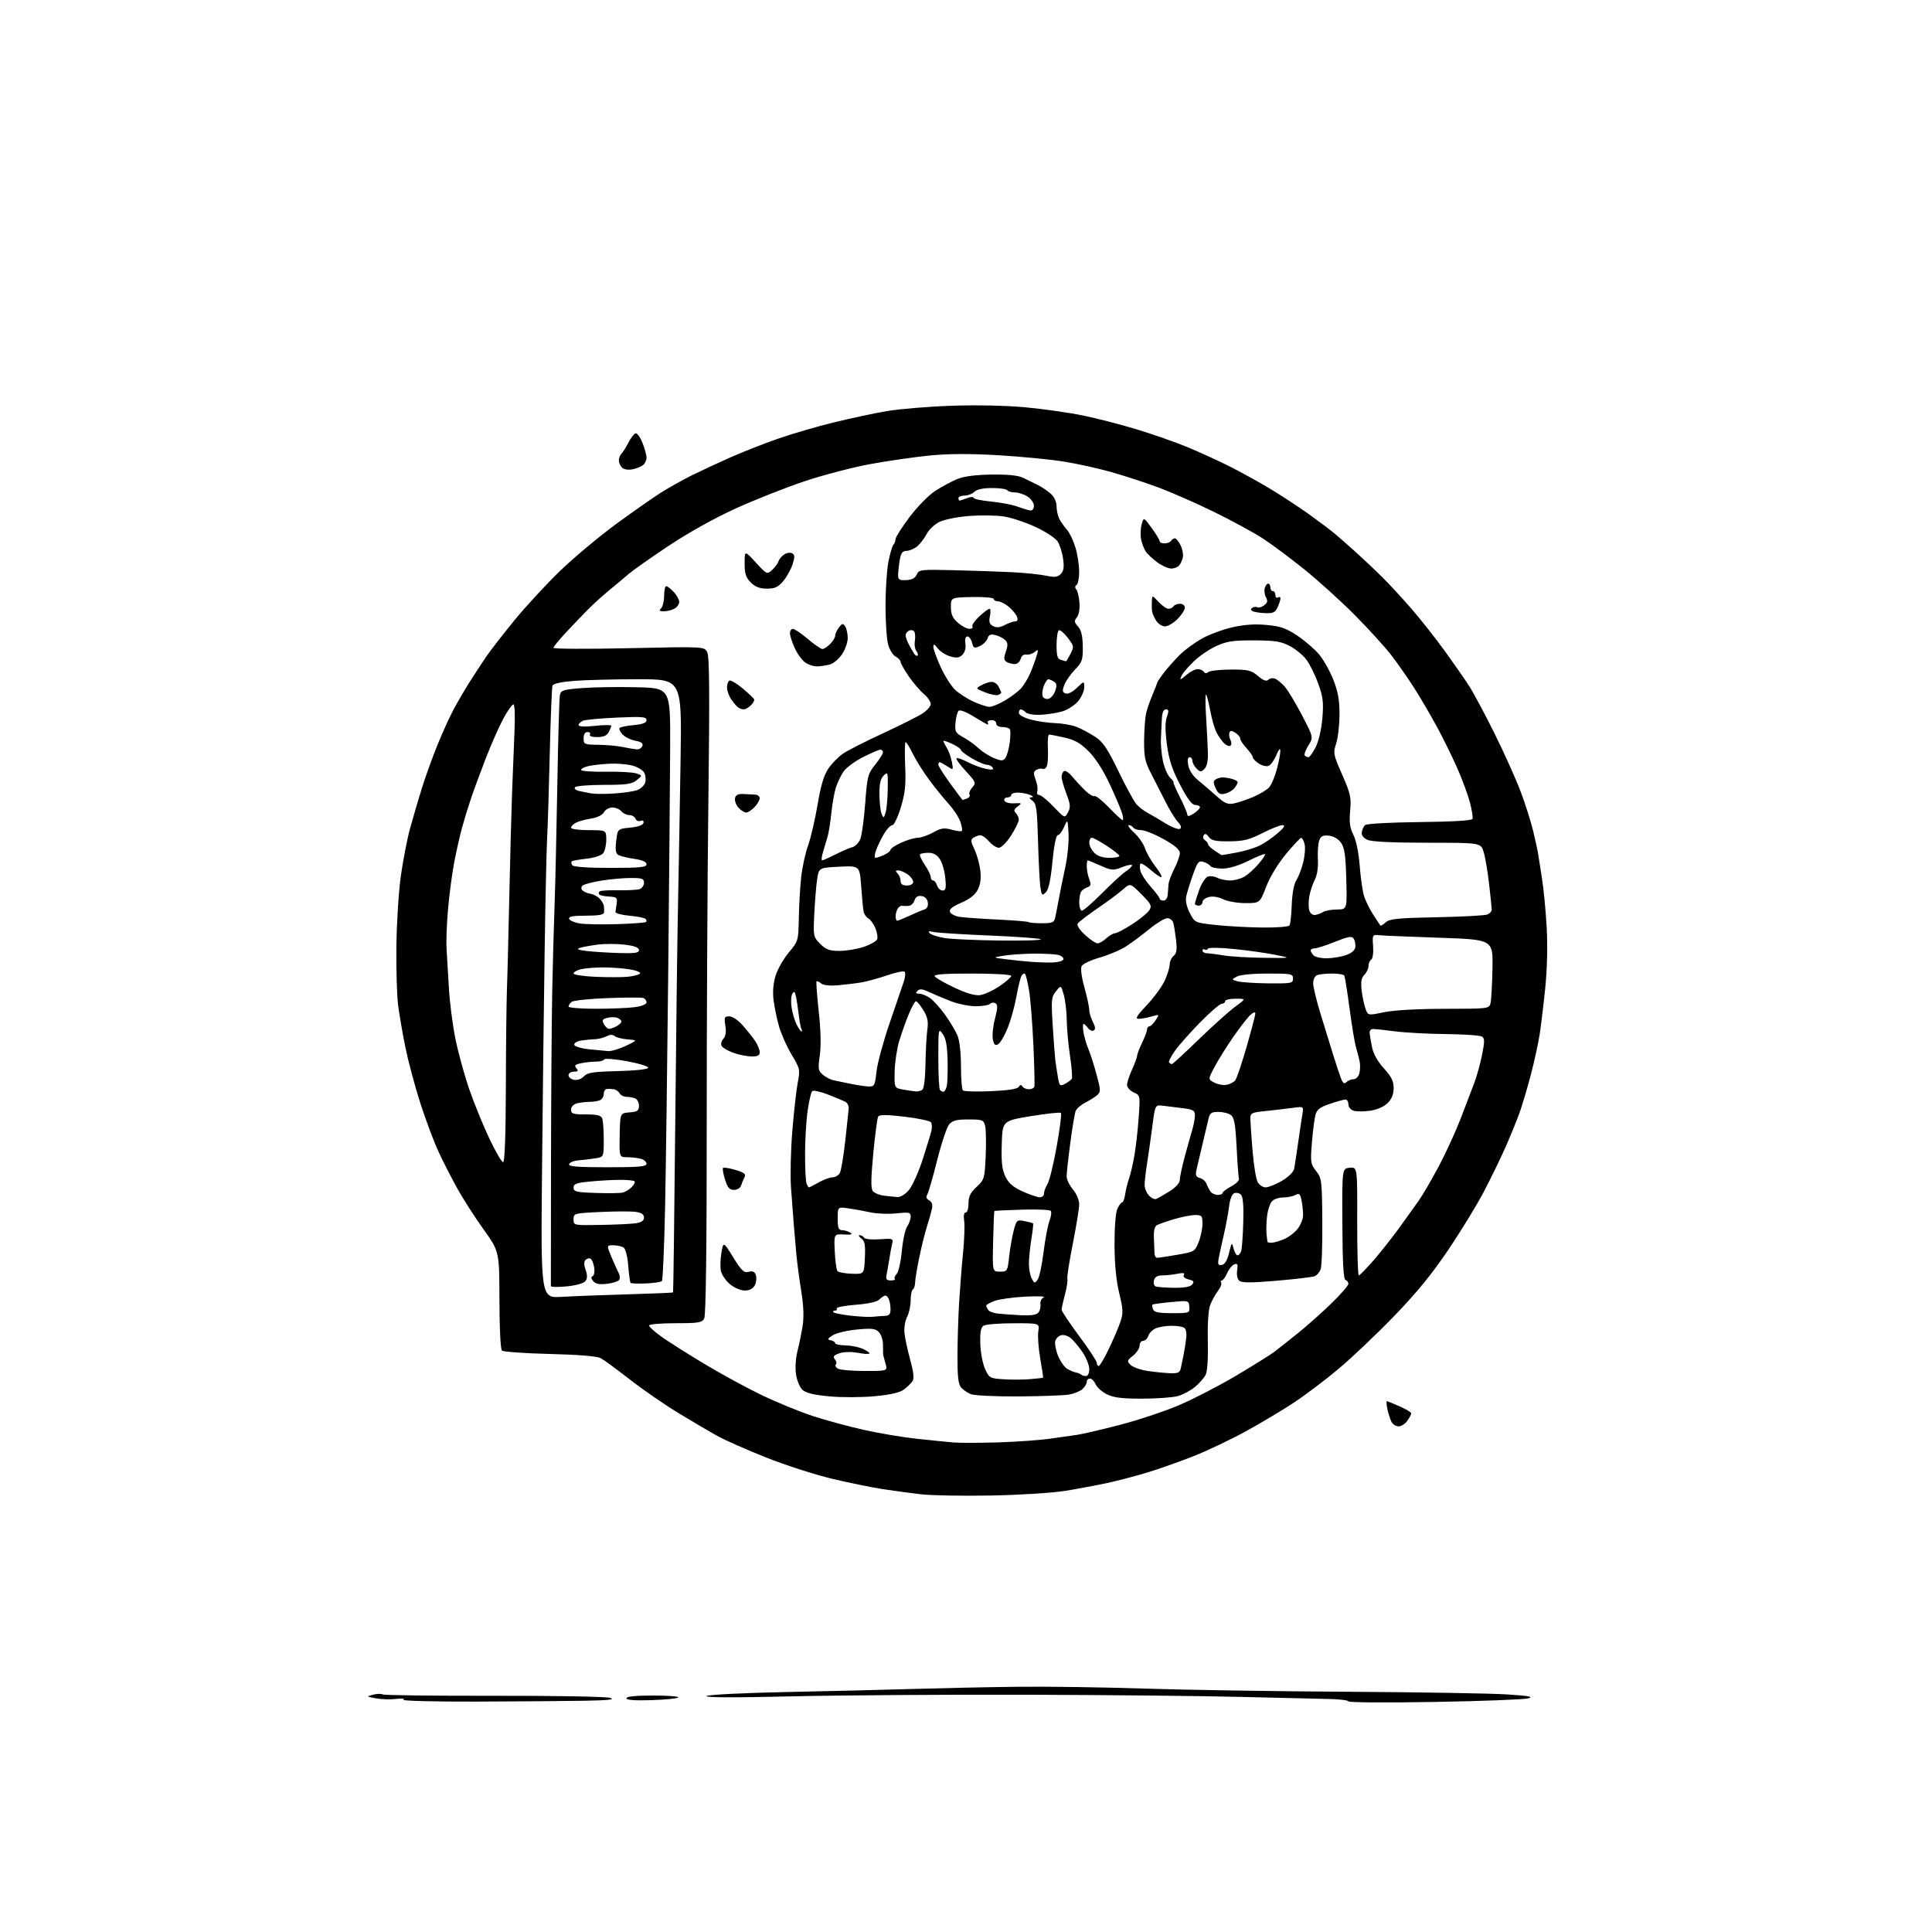 <?xml version="1.0" encoding="UTF-8" standalone="no"?>
<svg 
  version="1.1" 
  xmlns="http://www.w3.org/2000/svg" 
  xmlns:xlink="http://www.w3.org/1999/xlink" 
  xmlns:svg="http://www.w3.org/2000/svg"
  xmlns:rdf="http://www.w3.org/1999/02/22-rdf-syntax-ns#"
  xmlns:cc="http://creativecommons.org/ns#"
  xmlns:dc="http://purl.org/dc/elements/1.1/"
  viewBox="0 0 768 768"
  width="768"
  height="768"
>
<style>svg {background-color: white; }</style>"
<path stroke="none" fill="black" fill-rule="evenodd" d="M189.35,676.41C172.76,676.46 159.71,676.13 160.35,675.67C160.99,675.20 159.75,675.06 157.50,675.35C155.30,675.63 151.70,675.53 149.50,675.13C145.60,674.42 145.57,674.39 148.30,673.67C149.83,673.27 151.54,673.22 152.09,673.56C152.64,673.90 172.54,674.14 196.30,674.10C220.06,674.05 240.85,674.43 242.50,674.92C244.71,675.59 242.10,675.89 232.50,676.07C225.35,676.20 205.93,676.35 189.35,676.41zM570.27,676.55C551.42,676.88 536.00,676.78 536.00,676.32C536.00,675.87 532.29,675.44 527.75,675.36C523.21,675.28 507.57,674.91 493.00,674.54C478.43,674.16 440.18,673.78 408.00,673.68C375.82,673.59 333.75,673.88 314.50,674.33C291.87,674.87 279.99,674.82 280.88,674.19C281.64,673.65 295.85,672.95 312.88,672.60C329.72,672.26 352.50,671.71 363.50,671.37C374.50,671.04 392.95,670.65 404.50,670.52C416.05,670.38 438.55,670.70 454.50,671.23C470.45,671.76 506.90,672.33 535.50,672.50C564.10,672.67 592.67,673.14 599.00,673.55C607.76,674.11 609.79,674.49 607.52,675.12C605.88,675.58 589.12,676.22 570.27,676.55zM259.09,675.83C252.35,676.05 249.00,675.80 249.00,675.08C249.00,674.38 252.69,674.00 259.56,674.00C265.37,674.00 269.91,674.34 269.65,674.75C269.39,675.17 264.64,675.65 259.09,675.83zM394.00,594.49C382.73,594.70 370.12,594.48 366.00,593.99C361.88,593.50 355.12,592.59 351.00,591.97C346.88,591.35 337.88,589.51 331.00,587.89C324.12,586.26 312.20,582.43 304.50,579.36C296.80,576.30 288.02,572.42 285.00,570.73C281.98,569.05 275.00,564.94 269.50,561.59C264.00,558.24 255.36,552.27 250.29,548.31C245.23,544.35 240.06,540.57 238.79,539.89C237.33,539.11 230.00,538.50 218.50,538.22C208.60,537.98 200.06,537.37 199.53,536.87C198.97,536.34 198.54,527.85 198.53,516.73C198.50,497.50 198.50,497.50 192.26,488.75C188.82,483.94 184.19,476.74 181.96,472.75C179.73,468.76 176.35,462.17 174.45,458.10C172.54,454.03 169.21,445.17 167.05,438.41C164.88,431.64 162.23,421.69 161.14,416.30C160.05,410.91 158.76,403.43 158.27,399.69C157.77,395.94 157.46,385.36 157.57,376.19C157.68,367.01 158.47,354.43 159.34,348.23C160.20,342.03 161.86,333.48 163.03,329.23C164.20,324.98 166.27,317.90 167.64,313.50C169.00,309.10 171.75,301.45 173.75,296.50C175.74,291.55 178.70,285.02 180.32,282.00C181.94,278.98 184.83,274.02 186.75,271.00C188.67,267.98 191.62,263.48 193.30,261.00C194.99,258.52 200.06,252.00 204.56,246.50C209.06,241.00 217.19,232.21 222.62,226.96C228.05,221.71 238.00,213.39 244.71,208.46C251.43,203.53 259.53,197.86 262.71,195.85C265.90,193.84 271.35,190.77 274.83,189.04C278.32,187.31 285.29,184.06 290.33,181.83C295.37,179.60 303.98,176.22 309.46,174.32C314.93,172.42 324.83,169.54 331.46,167.91C338.08,166.29 347.55,164.27 352.50,163.42C357.45,162.58 368.97,161.62 378.09,161.30C388.07,160.95 399.83,161.19 407.59,161.91C414.69,162.57 424.99,164.04 430.48,165.16C435.97,166.29 445.61,168.78 451.91,170.69C458.20,172.60 467.21,175.75 471.93,177.70C476.64,179.65 484.10,183.05 488.50,185.25C492.90,187.45 500.26,191.52 504.85,194.27C509.44,197.03 516.41,201.60 520.35,204.43C524.28,207.25 528.83,210.68 530.46,212.03C532.08,213.39 535.91,216.75 538.96,219.49C542.01,222.24 546.77,226.74 549.54,229.49C552.31,232.25 557.51,237.88 561.09,242.00C564.67,246.12 570.53,253.55 574.12,258.50C577.71,263.45 582.10,269.75 583.89,272.50C585.67,275.25 590.25,283.80 594.07,291.50C597.89,299.20 602.56,309.58 604.44,314.56C606.33,319.54 608.61,326.74 609.51,330.56C610.42,334.38 611.29,338.40 611.44,339.50C611.60,340.60 612.27,344.88 612.93,349.00C613.60,353.12 614.45,361.90 614.82,368.50C615.24,375.89 615.03,385.11 614.28,392.50C613.61,399.10 612.61,407.43 612.07,411.00C611.52,414.57 609.96,421.77 608.59,427.00C607.22,432.23 605.23,438.98 604.16,442.00C603.10,445.02 600.53,451.32 598.47,456.00C596.40,460.68 592.46,468.77 589.70,474.00C586.95,479.23 580.62,489.55 575.64,496.94C569.21,506.48 562.95,514.13 554.04,523.32C547.14,530.44 537.23,539.85 532.00,544.22C526.77,548.60 518.83,554.60 514.35,557.56C509.87,560.52 501.32,565.62 495.35,568.91C489.38,572.19 480.00,576.65 474.50,578.83C469.00,581.00 460.68,583.95 456.00,585.36C451.32,586.78 444.12,588.67 440.00,589.55C435.88,590.43 428.45,591.82 423.50,592.63C418.50,593.45 405.38,594.28 394.00,594.49zM396.99,573.36C404.41,573.12 413.63,572.46 417.49,571.89C421.34,571.33 426.07,570.65 428.00,570.40C429.93,570.14 437.48,568.39 444.79,566.51C452.09,564.62 462.76,561.09 468.48,558.67C474.21,556.24 484.43,550.97 491.19,546.96C497.96,542.94 504.75,538.72 506.28,537.58C507.80,536.44 512.08,533.07 515.78,530.09C519.47,527.12 525.54,521.73 529.25,518.12C532.96,514.51 536.00,511.02 536.00,510.36C536.00,509.70 535.49,509.00 534.86,508.79C534.05,508.52 533.68,501.93 533.61,486.45C533.50,464.50 533.50,464.50 536.53,464.20C539.57,463.91 539.57,463.91 539.51,485.45C539.48,497.30 539.77,507.00 540.14,507.00C540.52,507.00 543.26,504.19 546.23,500.75C549.19,497.31 553.72,491.57 556.28,488.00C558.84,484.43 562.23,479.70 563.81,477.50C565.38,475.30 568.95,469.23 571.74,464.00C574.53,458.77 578.47,450.23 580.50,445.00C582.53,439.77 585.03,433.25 586.05,430.50C587.08,427.75 588.48,422.66 589.17,419.19C590.21,413.94 590.20,412.74 589.06,412.04C588.31,411.58 581.87,411.13 574.75,411.06C567.63,410.98 558.59,410.50 554.65,409.99C550.72,409.48 546.77,409.05 545.89,409.03C544.94,409.01 544.35,409.72 544.45,410.75C544.55,411.71 545.00,414.30 545.45,416.50C545.96,418.95 547.77,422.14 550.14,424.73C553.11,427.98 554.00,429.78 554.00,432.52C554.00,434.95 553.24,436.85 551.63,438.47C550.18,439.91 547.47,441.11 544.72,441.52C542.23,441.89 539.25,441.90 538.10,441.53C536.92,441.16 536.00,440.02 536.00,438.93C536.00,437.87 535.44,437.04 534.75,437.08C534.06,437.12 531.28,437.91 528.56,438.83C524.67,440.15 523.47,441.08 522.90,443.23C522.51,444.73 521.87,449.68 521.50,454.23C520.86,461.94 520.97,462.70 523.16,465.48C525.39,468.31 525.51,469.24 525.64,485.45C525.72,494.80 525.41,503.41 524.97,504.59C524.52,505.76 523.44,507.00 522.56,507.34C521.69,507.67 514.91,508.47 507.50,509.11C497.58,509.96 493.68,509.98 492.69,509.15C491.88,508.49 491.52,506.82 491.79,505.01C492.14,502.56 491.93,502.09 490.66,502.58C489.80,502.91 488.51,504.49 487.80,506.09C487.09,507.69 486.15,509.00 485.70,509.00C485.25,509.00 485.13,509.40 485.43,509.88C485.73,510.37 485.16,511.83 484.17,513.13C483.18,514.43 481.81,516.89 481.13,518.58C480.35,520.54 479.98,525.82 480.13,533.08C480.28,540.31 479.94,545.29 479.21,546.64C478.57,547.82 476.67,549.94 474.99,551.35C473.31,552.77 470.26,554.39 468.22,554.96C466.17,555.52 459.77,555.99 454.00,555.99C446.00,556.00 442.67,555.58 440.00,554.25C438.07,553.29 436.06,551.49 435.51,550.25C434.97,549.01 433.96,548.00 433.26,548.00C432.57,548.00 432.00,548.61 432.00,549.35C432.00,550.08 431.21,551.38 430.25,552.22C429.29,553.06 426.93,554.02 425.00,554.36C423.07,554.70 414.07,555.03 405.00,555.10C395.93,555.16 387.36,554.76 385.96,554.21C384.56,553.66 382.77,552.43 381.99,551.48C380.92,550.20 380.57,546.88 380.61,538.63C380.64,532.51 380.95,523.00 381.28,517.50C381.62,512.00 382.31,503.23 382.83,498.00C383.34,492.77 383.54,487.04 383.27,485.25C382.96,483.23 383.20,482.00 383.89,482.00C384.50,482.00 385.00,480.38 385.00,478.40C385.00,475.64 385.75,474.10 388.21,471.81C391.30,468.92 391.43,468.47 391.83,459.44C392.05,454.29 391.95,448.93 391.60,447.54C391.01,445.17 390.55,445.00 384.97,445.00C380.27,445.00 378.62,445.42 377.31,446.95C376.39,448.03 374.24,454.44 372.54,461.20C370.85,467.97 369.06,474.12 368.59,474.88C368.01,475.80 368.27,476.57 369.37,477.18C370.54,477.84 370.84,478.88 370.40,480.80C370.06,482.29 369.19,485.32 368.48,487.53C367.76,489.75 366.41,495.15 365.49,499.53C364.57,503.92 363.80,508.52 363.78,509.77C363.76,511.02 363.36,512.28 362.88,512.58C362.39,512.87 362.00,514.84 362.00,516.94C362.00,519.05 361.36,522.00 360.58,523.50C359.80,525.00 359.33,527.87 359.53,529.87C359.73,531.87 360.76,536.64 361.81,540.47C363.12,545.22 363.43,547.93 362.77,548.97C362.24,549.81 360.71,551.32 359.36,552.33C357.69,553.58 354.00,554.43 347.71,555.02C342.64,555.50 334.55,555.53 329.73,555.08C323.65,554.52 320.37,553.74 319.03,552.52C317.96,551.56 316.79,548.79 316.43,546.37C316.06,543.88 316.29,539.92 316.97,537.24C317.63,534.63 318.56,530.13 319.03,527.24C319.62,523.65 319.46,519.20 318.51,513.24C317.74,508.43 316.88,502.02 316.60,499.00C316.31,495.98 315.85,490.57 315.56,487.00C315.28,483.43 314.77,476.66 314.43,471.98C314.10,467.29 314.33,457.16 314.97,449.48C315.60,441.79 316.57,433.14 317.13,430.25C318.10,425.21 318.00,424.76 314.69,419.25C312.79,416.09 310.53,411.02 309.67,408.00C308.81,404.98 307.83,400.25 307.49,397.50C307.10,394.30 307.39,390.82 308.31,387.84C309.10,385.28 311.47,381.13 313.56,378.62C317.34,374.10 317.38,373.96 317.55,364.78C317.64,359.68 318.07,352.35 318.50,348.50C318.93,344.65 320.17,339.02 321.25,336.00C322.32,332.98 324.02,325.71 325.00,319.85C326.28,312.23 327.51,308.14 329.30,305.50C330.68,303.47 333.32,300.79 335.16,299.54C337.00,298.30 344.10,294.69 350.94,291.53C357.78,288.36 364.86,284.81 366.67,283.64C368.49,282.46 369.98,280.75 369.99,279.84C369.99,278.93 368.75,277.12 367.22,275.84C365.69,274.55 362.99,271.39 361.22,268.82C359.45,266.25 358.00,263.67 358.00,263.11C358.00,262.54 357.12,261.60 356.04,261.02C354.97,260.45 353.62,258.29 353.05,256.24C352.48,254.18 352.01,247.29 352.01,240.92C352.00,234.55 352.51,226.67 353.14,223.42C353.77,220.16 354.67,217.07 355.14,216.55C355.61,216.03 356.00,215.00 356.00,214.27C356.00,213.54 358.51,209.60 361.58,205.52C364.74,201.33 369.20,196.80 371.84,195.10C374.42,193.45 378.30,191.35 380.47,190.45C383.09,189.36 387.66,188.75 394.03,188.65C400.38,188.55 404.64,188.97 406.57,189.87C408.18,190.63 410.85,191.93 412.50,192.77C414.15,193.60 416.51,195.20 417.75,196.32C419.10,197.53 420.00,199.51 420.00,201.24C420.00,202.83 420.51,205.11 421.12,206.32C421.74,207.52 423.09,209.42 424.11,210.55C425.14,211.68 426.65,214.83 427.48,217.55C428.30,220.27 428.98,224.61 428.99,227.19C429.00,229.77 428.53,232.17 427.95,232.53C427.28,232.95 427.24,233.59 427.86,234.34C428.39,234.98 428.95,237.37 429.11,239.65C429.29,242.07 428.85,244.48 428.07,245.42C426.93,246.79 427.00,247.34 428.53,249.03C429.81,250.45 430.36,252.73 430.42,256.95C430.49,262.32 430.20,263.20 427.31,266.19C425.56,268.01 423.65,270.75 423.07,272.29C422.22,274.54 422.32,275.18 423.57,275.67C424.50,276.02 426.29,275.14 428.06,273.44C431.00,270.63 431.00,270.63 431.00,273.24C431.00,274.67 429.90,277.15 428.56,278.75C427.22,280.34 424.40,282.16 422.31,282.78C420.21,283.40 416.36,284.01 413.74,284.14C411.08,284.27 408.45,283.85 407.79,283.19C407.13,282.53 406.24,282.00 405.80,282.00C405.36,282.00 405.00,282.62 405.00,283.38C405.00,284.18 406.99,285.30 409.75,286.04C412.36,286.74 416.79,287.38 419.59,287.47C422.39,287.55 426.21,288.24 428.09,289.00C429.96,289.76 433.23,291.51 435.34,292.88C438.46,294.92 440.19,297.47 444.57,306.52C447.54,312.65 450.76,318.56 451.73,319.67C452.71,320.77 454.69,322.31 456.14,323.09C457.59,323.87 460.84,325.77 463.36,327.33C465.88,328.88 468.44,329.85 469.05,329.47C469.79,329.01 469.50,328.08 468.17,326.64C467.08,325.47 464.83,321.80 463.18,318.50C461.53,315.20 458.95,310.13 457.46,307.24C455.17,302.82 454.75,300.77 454.80,294.42C454.84,290.27 455.18,285.45 455.56,283.72C455.94,281.99 457.08,278.64 458.10,276.28C459.11,273.91 460.00,271.64 460.08,271.24C460.16,270.83 461.51,268.89 463.07,266.91C464.63,264.94 467.39,261.87 469.21,260.10C471.02,258.32 474.78,255.56 477.58,253.96C480.37,252.36 485.77,250.32 489.58,249.43C494.38,248.30 498.60,247.99 503.36,248.42C508.96,248.92 511.20,249.69 515.62,252.62C518.59,254.60 522.48,257.92 524.26,260.01C526.04,262.10 528.62,266.66 530.00,270.15C531.90,274.98 532.49,278.31 532.47,284.05C532.46,288.21 531.86,293.39 531.14,295.57C529.90,299.33 530.02,299.95 533.54,307.95C536.85,315.48 537.19,317.01 536.70,322.32C536.29,326.89 536.59,329.09 538.00,331.88C539.09,334.04 540.10,338.93 540.49,344.00C540.84,348.68 541.60,354.07 542.18,356.00C542.75,357.93 544.39,361.30 545.82,363.50C547.25,365.70 548.55,367.68 548.71,367.91C548.86,368.14 549.82,367.57 550.84,366.65C552.39,365.24 555.63,364.92 571.09,364.62C581.22,364.43 590.29,363.93 591.25,363.53C592.21,363.12 593.00,362.27 592.99,361.64C592.99,361.01 592.52,356.45 591.95,351.50C591.39,346.55 590.42,340.81 589.80,338.75C588.68,335.00 588.68,335.00 567.39,335.00C553.50,335.00 545.22,334.60 543.58,333.85C541.97,333.12 541.16,332.03 541.34,330.84C541.50,329.81 542.07,328.53 542.61,327.99C543.16,327.44 552.45,326.92 564.27,326.79C577.36,326.65 585.10,326.18 585.35,325.53C585.56,324.96 585.12,322.09 584.36,319.15C583.61,316.21 581.38,310.13 579.42,305.65C577.46,301.17 573.78,293.68 571.25,289.00C568.72,284.32 564.63,277.35 562.18,273.50C559.72,269.65 555.65,263.82 553.13,260.54C550.61,257.25 544.04,250.03 538.53,244.48C533.01,238.93 523.96,230.74 518.42,226.28C512.87,221.82 505.45,216.29 501.92,214.00C498.39,211.70 489.65,206.95 482.50,203.45C475.35,199.94 465.23,195.51 460.00,193.60C454.77,191.68 446.45,188.98 441.50,187.58C436.55,186.19 428.23,184.35 423.00,183.50C417.77,182.65 406.07,181.51 397.00,180.97C385.58,180.30 377.11,180.33 369.50,181.08C363.45,181.68 352.81,183.22 345.85,184.50C338.89,185.78 327.15,188.85 319.75,191.33C312.36,193.80 300.05,198.67 292.40,202.15C283.95,206.00 273.40,211.89 265.50,217.17C258.35,221.95 251.32,226.91 249.87,228.18C248.43,229.46 245.05,232.29 242.37,234.47C239.69,236.66 235.70,240.28 233.50,242.52C231.30,244.76 227.36,248.87 224.75,251.66C222.14,254.46 220.00,257.10 220.00,257.53C220.00,257.97 233.49,258.03 249.97,257.67C279.93,257.01 279.93,257.01 281.12,259.22C282.01,260.89 282.13,275.10 281.60,317.46C281.22,348.28 280.91,406.96 280.93,447.86C280.95,496.21 280.60,522.88 279.94,524.11C279.05,525.78 277.71,526.00 268.46,526.00C262.71,526.00 258.00,526.41 258.00,526.91C258.00,527.40 260.14,529.34 262.75,531.22C265.36,533.09 272.83,537.85 279.36,541.79C285.88,545.74 296.23,551.40 302.36,554.36C308.48,557.33 317.77,561.15 323.00,562.86C328.23,564.57 337.45,567.07 343.50,568.42C349.55,569.77 359.00,571.35 364.50,571.94C370.00,572.53 376.52,573.18 379.00,573.40C381.48,573.61 389.57,573.60 396.99,573.36zM555.98,567.00C554.93,567.00 553.66,566.21 553.15,565.25C552.65,564.29 551.92,562.04 551.54,560.25C551.16,558.46 551.04,557.00 551.29,557.00C551.54,557.00 553.83,557.92 556.37,559.05C558.92,560.17 561.00,561.42 561.00,561.82C561.00,562.23 560.30,563.56 559.44,564.78C558.59,566.00 557.03,567.00 555.98,567.00zM409.50,548.23C412.25,548.00 414.57,547.74 414.65,547.66C414.73,547.57 414.22,544.12 413.51,540.00C412.79,535.88 412.45,531.04 412.74,529.25C413.26,526.00 413.26,526.00 402.88,526.02C397.17,526.02 391.82,526.46 391.00,526.98C389.89,527.68 389.55,529.57 389.68,534.15C389.78,537.57 390.63,542.07 391.56,544.14C393.20,547.76 393.48,547.92 398.88,548.28C401.97,548.49 406.75,548.46 409.50,548.23zM431.67,547.00C432.46,547.00 433.00,545.87 433.00,544.23C433.00,542.71 431.78,539.67 430.30,537.48C428.81,535.29 426.70,532.78 425.61,531.89C424.52,531.01 422.83,530.49 421.85,530.75C420.87,531.01 419.81,532.02 419.50,533.00C419.19,533.99 419.68,536.65 420.59,538.92C421.50,541.20 423.20,543.59 424.37,544.23C425.54,544.88 427.10,545.50 427.84,545.63C428.58,545.75 429.44,546.11 429.76,546.42C430.07,546.74 430.93,547.00 431.67,547.00zM465.23,545.88C468.35,545.98 469.04,545.63 469.42,543.75C469.67,542.51 470.16,540.15 470.50,538.50C470.84,536.85 471.30,533.94 471.53,532.04C471.78,529.98 471.45,528.27 470.72,527.81C470.05,527.38 467.84,527.02 465.82,527.02C463.79,527.01 461.01,527.42 459.65,527.94C458.29,528.46 456.88,529.81 456.52,530.94C456.16,532.07 455.22,533.00 454.43,533.00C453.64,533.00 453.00,533.87 453.00,534.93C453.00,535.99 451.83,537.77 450.40,538.90C447.99,540.80 447.92,541.06 449.44,542.59C450.35,543.49 453.43,544.57 456.29,544.99C459.16,545.41 463.18,545.81 465.23,545.88zM343.68,544.98C352.86,545.00 352.86,545.00 351.99,541.98C351.52,540.32 351.10,538.75 351.06,538.48C351.03,538.22 351.00,536.46 351.00,534.57C351.00,532.69 350.25,530.40 349.34,529.49C347.97,528.11 346.48,527.94 340.59,528.51C336.69,528.88 332.38,529.92 331.00,530.81C328.89,532.18 328.77,532.49 330.25,532.79C331.21,532.99 332.00,533.51 332.00,533.95C332.00,534.39 333.94,534.79 336.31,534.83C338.68,534.88 341.94,535.61 343.56,536.45C345.18,537.30 346.05,538.04 345.50,538.11C344.95,538.18 344.27,538.23 344.00,538.21C343.73,538.20 341.83,537.92 339.79,537.60C337.74,537.28 334.88,537.47 333.43,538.03C331.38,538.80 331.03,539.33 331.88,540.36C332.49,541.09 332.66,542.00 332.27,542.40C331.88,542.79 332.22,543.53 333.03,544.04C333.84,544.55 338.63,544.98 343.68,544.98zM436.76,543.00C437.18,543.00 438.98,539.96 440.76,536.25C442.54,532.54 444.61,527.70 445.36,525.50C446.55,521.99 446.49,520.58 444.90,514.00C443.70,509.03 443.07,502.55 443.04,494.80C443.02,487.95 443.48,482.04 444.16,480.55C444.80,479.15 445.65,478.00 446.05,478.00C446.45,478.00 447.00,476.54 447.27,474.75C447.53,472.96 448.22,470.15 448.80,468.50C449.38,466.85 450.34,462.78 450.92,459.46C451.51,456.14 452.28,449.37 452.63,444.43C453.27,435.44 453.27,435.44 450.63,434.24C449.19,433.58 448.01,432.25 448.02,431.27C448.03,430.30 448.93,427.54 450.02,425.14C451.11,422.74 452.02,420.27 452.03,419.64C452.05,419.01 452.94,416.70 454.00,414.50C455.06,412.30 455.95,409.94 455.97,409.25C455.98,408.56 456.40,408.00 456.88,408.00C457.37,408.00 458.48,406.91 459.36,405.58C460.94,403.16 460.94,403.16 457.73,404.08C455.96,404.59 453.66,405.00 452.61,405.00C451.14,405.00 451.89,403.75 455.90,399.52C458.75,396.50 461.96,392.11 463.02,389.77C464.08,387.42 464.97,384.54 464.98,383.37C464.99,382.20 465.70,380.67 466.55,379.96C467.74,378.97 467.95,377.50 467.49,373.59C467.16,370.79 466.66,367.71 466.38,366.75C466.09,365.79 465.04,365.00 464.02,365.00C463.01,365.00 459.83,366.91 456.96,369.25C454.09,371.59 449.95,374.68 447.75,376.12C445.56,377.57 440.85,379.58 437.30,380.60C433.74,381.61 430.45,383.15 429.99,384.01C429.48,384.97 429.90,388.29 431.08,392.52C432.13,396.34 433.00,400.37 433.01,401.48C433.01,402.59 433.65,404.73 434.44,406.23C435.43,408.13 435.53,409.17 434.78,409.64C434.18,410.00 433.15,409.56 432.49,408.65C431.82,407.74 431.03,407.00 430.73,407.00C430.42,407.00 430.40,408.46 430.68,410.25C430.96,412.04 431.85,415.07 432.65,417.00C433.46,418.93 434.93,423.52 435.92,427.22C437.58,433.39 437.60,434.05 436.11,435.35C435.23,436.12 433.09,437.47 431.37,438.34C429.65,439.21 427.94,440.72 427.57,441.69C427.20,442.65 426.24,448.38 425.45,454.41C424.65,460.44 424.00,466.38 424.00,467.61C424.00,468.84 425.12,471.18 426.50,472.82C427.92,474.51 429.00,477.05 429.00,478.72C429.00,480.33 427.85,487.40 426.45,494.44C425.05,501.47 424.08,507.74 424.29,508.36C424.50,508.99 424.08,511.75 423.35,514.50C422.62,517.25 422.02,520.00 422.01,520.62C422.01,521.23 425.15,525.95 428.99,531.12C432.84,536.28 435.99,541.06 435.99,541.75C436.00,542.44 436.34,543.00 436.76,543.00zM347.00,523.44C348.38,523.29 350.51,523.13 351.75,523.08C353.44,523.02 354.00,522.40 354.00,520.58C354.00,519.25 353.73,517.45 353.39,516.58C353.06,515.71 352.42,515.00 351.96,515.00C351.51,515.00 350.46,515.69 349.61,516.53C348.63,517.51 345.23,518.28 340.07,518.67C335.67,519.01 332.30,519.68 332.59,520.15C332.88,520.62 332.57,521.00 331.89,521.00C331.22,521.00 330.96,521.29 331.32,521.65C331.68,522.01 334.79,522.62 338.23,523.01C341.68,523.40 345.62,523.60 347.00,523.44zM405.58,522.81C409.76,523.02 412.01,522.70 412.77,521.77C413.39,521.04 413.75,519.55 413.59,518.47C413.42,517.38 414.01,516.16 414.89,515.73C415.78,515.31 412.45,515.18 407.50,515.44C402.55,515.70 397.04,516.48 395.25,517.17C393.46,517.87 392.01,518.68 392.02,518.97C392.02,519.26 392.36,520.02 392.77,520.66C393.17,521.30 394.86,521.97 396.50,522.16C398.15,522.35 402.24,522.64 405.58,522.81zM465.96,522.00C472.86,522.00 472.97,521.96 472.77,519.46C472.56,516.93 472.53,516.93 465.53,517.59C461.66,517.96 458.33,518.41 458.13,518.59C457.92,518.77 458.02,519.61 458.35,520.46C458.80,521.64 460.55,522.00 465.96,522.00zM223.24,515.52C227.78,515.25 239.56,514.80 249.41,514.52C259.26,514.24 267.42,513.90 267.55,513.75C267.67,513.61 268.05,484.25 268.40,448.50C268.74,412.75 269.25,372.25 269.54,358.50C269.82,344.75 270.27,319.21 270.54,301.75C271.03,270.00 271.03,270.00 253.77,270.01C244.27,270.01 232.81,270.30 228.30,270.65C223.20,271.05 219.92,271.76 219.63,272.53C219.36,273.22 218.88,285.19 218.55,299.14C218.23,313.09 217.75,328.32 217.50,333.00C217.25,337.68 216.80,357.70 216.51,377.50C216.21,397.30 215.74,436.57 215.47,464.76C214.97,516.01 214.97,516.01 223.24,515.52zM296.04,513.00C294.41,513.00 291.85,511.90 290.15,510.47C288.50,509.08 286.89,506.72 286.57,505.22C286.25,503.73 286.34,500.48 286.77,498.00C287.56,493.50 287.56,493.50 291.46,499.81C294.78,505.18 295.70,506.04 297.61,505.56C299.27,505.14 300.03,505.51 300.49,506.96C300.83,508.04 300.62,509.84 300.02,510.96C299.31,512.29 297.92,513.00 296.04,513.00zM225.25,511.36C221.81,511.70 218.99,511.64 218.98,511.23C218.97,510.83 218.99,488.90 219.03,462.50C219.07,436.10 219.29,405.27 219.52,394.00C219.75,382.73 220.17,367.20 220.46,359.50C220.74,351.80 221.23,330.43 221.55,312.00C221.86,293.57 222.32,277.53 222.56,276.34C222.95,274.40 223.85,274.11 231.25,273.53C235.79,273.17 245.57,273.01 253.00,273.19C266.50,273.50 266.50,273.50 266.40,297.00C266.34,309.93 266.00,349.75 265.64,385.50C265.28,421.25 264.71,463.55 264.39,479.50C264.06,495.45 263.49,508.83 263.12,509.23C262.75,509.62 259.89,510.06 256.77,510.19C253.65,510.32 250.90,510.22 250.67,509.96C250.43,509.71 250.01,506.63 249.73,503.12C249.42,499.35 248.66,496.40 247.85,495.89C247.11,495.42 245.29,495.02 243.81,495.02C241.11,495.00 241.11,495.00 243.10,499.75C244.20,502.36 245.48,505.22 245.95,506.09C246.43,506.96 246.51,508.17 246.14,508.77C245.77,509.37 243.59,510.07 241.28,510.34C238.25,510.69 236.74,510.39 235.80,509.25C234.93,508.20 234.86,507.55 235.57,507.31C236.16,507.11 236.45,505.61 236.21,503.96C235.97,502.32 235.33,500.71 234.80,500.37C234.26,500.04 233.36,500.24 232.79,500.81C232.07,501.53 232.07,502.78 232.80,504.84C233.55,507.02 233.52,508.24 232.67,509.30C231.99,510.15 228.89,511.01 225.25,511.36zM466.63,511.92C470.71,511.97 473.14,511.54 473.90,510.62C474.82,509.51 474.54,509.10 472.49,508.59C470.93,508.19 470.19,507.50 470.61,506.81C471.11,506.02 470.34,505.88 468.03,506.34C466.23,506.70 463.51,507.00 461.99,507.00C460.10,507.00 459.07,507.61 458.72,508.95C458.44,510.03 458.73,511.12 459.36,511.37C459.99,511.63 463.26,511.88 466.63,511.92zM412.47,508.71C413.13,507.81 414.19,502.89 414.82,497.78C415.45,492.68 416.52,487.05 417.19,485.29C417.86,483.52 418.07,481.73 417.65,481.31C417.23,480.89 412.07,480.69 406.19,480.86C400.31,481.03 395.40,481.27 395.28,481.39C395.15,481.51 394.93,486.99 394.78,493.56C394.50,505.50 394.50,505.50 397.50,505.50C400.43,505.50 400.52,505.36 401.17,499.39C401.55,496.03 402.36,491.36 402.99,489.03C404.09,484.96 404.27,484.80 407.25,485.40C408.96,485.74 410.49,486.16 410.66,486.32C410.82,486.49 410.52,489.30 409.98,492.56C409.45,495.83 409.01,500.22 409.01,502.32C409.00,504.41 409.51,507.08 410.13,508.25C411.16,510.17 411.37,510.21 412.47,508.71zM354.15,509.00C355.35,509.00 356.05,508.72 355.71,508.38C355.37,508.04 355.69,507.16 356.43,506.43C357.16,505.70 358.08,501.60 358.49,497.32C358.89,493.04 359.84,488.64 360.61,487.54C361.37,486.45 362.00,484.70 362.00,483.65C362.00,481.92 361.45,481.80 356.25,482.34C353.09,482.67 348.48,482.48 346.00,481.93C343.52,481.38 339.59,480.67 337.25,480.34C333.00,479.74 333.00,479.74 333.00,484.37C333.00,488.11 333.34,489.00 334.75,489.02C335.71,489.02 337.18,489.47 338.00,490.00C339.08,490.70 338.39,490.90 335.50,490.73C331.50,490.50 331.50,490.50 331.83,497.50C332.01,501.35 332.51,504.87 332.95,505.33C333.39,505.78 335.95,506.23 338.63,506.33C343.50,506.50 343.50,506.50 343.80,500.03C344.05,494.79 343.77,493.31 342.36,492.28C341.40,491.57 341.13,491.00 341.75,491.00C342.37,491.00 343.16,491.46 343.51,492.02C343.87,492.59 346.54,492.86 349.65,492.63C354.86,492.24 355.13,492.34 354.65,494.36C354.37,495.54 353.85,498.30 353.51,500.50C353.17,502.70 352.68,505.51 352.42,506.75C352.06,508.54 352.41,509.00 354.15,509.00zM485.72,502.82C486.90,502.60 487.87,500.97 488.58,498.00C489.61,493.77 489.70,493.67 490.35,496.26C490.73,497.77 491.45,499.00 491.95,499.00C492.45,499.00 493.11,498.21 493.40,497.25C493.70,496.29 494.07,491.14 494.22,485.80C494.41,479.33 494.11,475.71 493.32,474.92C492.67,474.27 491.46,473.99 490.64,474.31C489.73,474.66 488.91,476.77 488.56,479.69C488.23,482.34 487.28,487.43 486.45,491.00C485.61,494.57 484.70,498.77 484.43,500.33C484.02,502.64 484.26,503.10 485.72,502.82zM459.98,500.00C460.52,500.00 464.11,499.46 467.95,498.80C474.74,497.64 474.99,497.49 476.47,493.78C477.31,491.68 478.00,488.39 478.00,486.48C478.00,483.31 477.74,483.00 475.11,483.00C473.53,483.00 469.82,483.72 466.86,484.59C463.91,485.47 460.83,486.53 460.01,486.95C458.98,487.47 458.57,489.08 458.69,492.10C458.78,494.52 458.89,497.29 458.93,498.25C458.97,499.21 459.44,500.00 459.98,500.00zM505.53,494.00C506.37,494.00 508.55,493.38 510.36,492.62C512.18,491.86 514.64,490.00 515.83,488.49C517.02,486.97 518.00,484.50 518.00,482.99C518.00,481.48 517.72,478.86 517.38,477.15C516.86,474.54 516.48,474.21 514.95,475.03C513.95,475.56 511.78,476.00 510.14,476.00C508.49,476.00 506.49,476.65 505.69,477.45C504.89,478.25 504.00,480.84 503.71,483.20C503.42,485.57 503.31,488.85 503.46,490.50C503.62,492.15 503.80,493.61 503.87,493.75C503.94,493.89 504.69,494.00 505.53,494.00zM238.75,486.93C244.66,486.83 250.96,486.53 252.75,486.26C255.01,485.92 256.00,485.23 256.00,484.00C256.00,482.76 255.01,482.08 252.75,481.75C250.96,481.48 244.66,481.50 238.75,481.78C228.19,482.27 228.00,482.33 228.00,484.70C228.00,487.11 228.00,487.11 238.75,486.93zM459.61,476.60C460.29,476.33 462.68,474.96 464.92,473.55C467.48,471.93 469.00,470.23 469.00,468.97C469.00,467.87 469.89,463.71 470.97,459.73C472.05,455.75 473.40,450.93 473.97,449.01C474.54,447.09 475.00,444.53 475.00,443.32C475.00,441.45 474.29,441.03 470.25,440.53C467.64,440.21 464.08,439.76 462.34,439.55C459.18,439.16 459.18,439.16 458.06,447.83C457.43,452.60 456.49,459.25 455.96,462.62C455.43,465.98 455.00,469.77 455.00,471.04C455.00,472.30 455.76,474.18 456.69,475.21C457.61,476.23 458.93,476.86 459.61,476.60zM356.66,475.84C357.96,475.94 359.81,474.82 361.32,473.04C362.69,471.40 365.16,465.89 366.81,460.79C368.46,455.68 370.03,450.54 370.28,449.36C370.54,448.18 370.46,446.74 370.09,446.15C369.72,445.55 365.00,444.55 359.60,443.91C352.53,443.08 349.58,443.06 349.10,443.84C348.73,444.44 347.85,451.05 347.14,458.53C346.18,468.75 346.14,472.47 347.00,473.51C347.63,474.26 349.58,475.06 351.32,475.28C353.07,475.50 355.47,475.75 356.66,475.84zM413.25,475.94C414.21,475.97 415.00,475.31 415.00,474.46C415.00,473.62 415.62,471.93 416.38,470.71C417.14,469.50 418.79,462.76 420.05,455.75C421.30,448.74 422.07,442.73 421.74,442.41C421.42,442.08 416.05,442.66 409.82,443.68C398.50,445.55 398.50,445.55 398.21,454.79C397.99,461.91 398.32,464.87 399.64,467.65C400.92,470.35 402.65,471.86 406.43,473.58C409.22,474.85 412.29,475.91 413.25,475.94zM247.41,474.09C248.46,473.87 250.11,472.89 251.07,471.93C252.04,470.96 252.57,469.90 252.25,469.58C251.93,469.26 249.38,469.00 246.58,469.01C243.79,469.01 238.46,469.30 234.75,469.65C229.13,470.18 228.00,470.59 228.00,472.11C228.00,473.70 229.07,473.96 236.75,474.21C241.56,474.37 246.36,474.32 247.41,474.09zM484.12,475.00C485.16,475.00 486.00,474.65 486.00,474.23C486.00,473.80 487.54,472.63 489.42,471.61C491.31,470.60 492.69,469.26 492.50,468.63C492.31,468.01 491.89,462.32 491.57,456.00C491.10,446.86 490.63,444.24 489.30,443.25C488.37,442.56 486.14,442.00 484.33,442.00C481.56,442.00 480.94,442.44 480.40,444.75C480.06,446.26 478.96,450.88 477.97,455.00C476.98,459.12 475.91,463.69 475.59,465.14C475.14,467.20 475.45,467.88 477.00,468.29C478.10,468.58 479.29,469.64 479.65,470.66C480.01,471.67 480.75,473.06 481.28,473.75C481.81,474.44 483.09,475.00 484.12,475.00zM291.77,473.00C289.97,473.00 289.22,472.13 288.20,468.88C287.49,466.61 287.14,464.53 287.41,464.25C287.69,463.98 289.91,464.34 292.35,465.06C295.87,466.10 296.61,466.70 295.97,467.94C295.51,468.80 294.90,470.29 294.60,471.25C294.30,472.25 293.08,473.00 291.77,473.00zM321.58,472.00C321.78,472.00 323.54,471.10 325.50,470.00C327.46,468.90 329.93,468.00 331.00,468.00C332.06,468.00 333.35,467.21 333.86,466.25C334.37,465.29 335.33,459.55 336.00,453.50C336.67,447.45 337.28,441.65 337.36,440.62C337.44,439.58 336.82,438.38 336.00,437.95C335.18,437.53 332.06,436.23 329.07,435.07C326.08,433.91 323.28,433.32 322.85,433.75C322.41,434.19 321.60,437.68 321.05,441.52C320.49,445.36 320.03,453.08 320.02,458.67C320.01,464.26 320.27,469.55 320.61,470.42C320.94,471.29 321.38,472.00 321.58,472.00zM503.11,472.00C504.23,472.00 507.14,470.83 509.58,469.40C512.12,467.91 514.19,465.89 514.44,464.65C514.67,463.47 515.37,458.90 515.99,454.50C516.61,450.10 517.37,444.99 517.69,443.14C518.26,439.79 518.26,439.79 514.09,440.37C511.79,440.69 507.01,441.25 503.46,441.61C497.32,442.24 497.00,442.40 497.04,444.89C497.07,446.32 497.46,452.04 497.92,457.59C498.38,463.14 499.28,468.66 499.92,469.84C500.55,471.03 501.99,472.00 503.11,472.00zM241.42,464.00C254.02,464.00 257.00,463.74 257.00,462.62C257.00,461.86 255.99,460.96 254.75,460.63C253.51,460.30 251.08,460.02 249.34,460.01C246.18,460.00 246.18,460.00 246.34,451.25C246.50,442.50 246.50,442.50 250.25,442.19C253.42,441.93 254.00,441.52 254.00,439.55C254.00,438.26 253.29,436.94 252.42,436.61C251.55,436.27 250.00,436.00 248.97,436.00C247.94,436.00 246.74,435.37 246.30,434.60C245.86,433.82 244.82,433.09 244.00,432.98C243.18,432.86 241.94,432.82 241.25,432.88C240.56,432.95 240.00,433.85 240.00,434.89C240.00,435.93 239.29,437.06 238.42,437.39C237.55,437.73 235.64,438.01 234.17,438.01C232.70,438.02 230.49,438.30 229.25,438.63C227.93,438.98 227.00,440.01 227.00,441.12C227.00,442.75 227.79,443.00 232.89,443.00C237.34,443.00 238.93,443.39 239.39,444.58C239.73,445.45 240.00,449.26 240.00,453.04C240.00,459.91 240.00,459.91 236.75,460.44C234.96,460.74 231.96,461.10 230.08,461.24C228.19,461.38 226.47,462.06 226.24,462.75C225.93,463.71 229.40,464.00 241.42,464.00zM200.00,462.00C200.64,462.00 201.03,451.32 201.09,432.25C201.13,415.89 201.32,398.68 201.50,394.00C201.68,389.32 202.10,372.90 202.43,357.50C202.76,342.10 203.26,323.20 203.54,315.50C203.82,307.80 204.26,296.66 204.52,290.75C204.81,284.45 204.62,280.00 204.08,280.00C203.57,280.00 201.78,282.54 200.10,285.64C198.42,288.73 195.29,295.82 193.13,301.39C190.98,306.95 188.31,314.20 187.20,317.50C186.08,320.80 184.49,325.98 183.67,329.00C182.84,332.02 181.47,338.10 180.61,342.50C179.76,346.90 178.63,355.36 178.11,361.30C177.58,367.25 177.32,374.45 177.52,377.30C177.72,380.16 178.13,387.03 178.43,392.56C178.72,398.10 179.88,407.19 181.00,412.76C182.12,418.34 184.64,427.54 186.61,433.20C188.58,438.87 192.18,447.66 194.60,452.75C197.02,457.84 199.45,462.00 200.00,462.00zM364.00,433.85C364.82,433.92 366.00,433.64 366.62,433.23C367.29,432.79 367.80,428.73 367.89,423.00C367.97,417.77 368.31,411.61 368.63,409.29C369.09,406.01 368.73,404.31 367.03,401.54C365.82,399.59 364.51,398.00 364.10,398.00C363.70,398.00 362.39,400.36 361.20,403.25C360.01,406.14 358.30,410.97 357.40,413.99C356.51,417.02 355.71,422.42 355.64,425.99C355.50,432.49 355.50,432.49 359.00,433.12C360.93,433.46 363.18,433.79 364.00,433.85zM375.05,434.00C375.44,434.00 376.02,433.05 376.32,431.88C376.63,430.72 376.79,426.10 376.69,421.63C376.55,415.73 376.02,412.82 374.75,411.03C373.04,408.62 373.00,408.86 373.00,420.61C373.00,427.24 373.30,432.97 373.67,433.33C374.03,433.70 374.66,434.00 375.05,434.00zM393.84,433.77C400.69,433.47 404.45,432.89 404.97,432.05C405.52,431.16 405.95,431.11 406.43,431.89C406.81,432.50 407.95,433.00 408.98,433.00C410.00,433.00 410.98,432.55 411.17,432.00C411.35,431.45 411.18,423.92 410.78,415.25C410.38,406.59 409.61,396.85 409.05,393.61C408.50,390.37 407.79,387.46 407.47,387.14C407.15,386.82 406.53,387.14 406.09,387.85C405.65,388.56 404.73,392.30 404.04,396.17C403.35,400.03 401.77,405.68 400.53,408.73C399.29,411.77 397.60,414.65 396.76,415.11C395.60,415.77 395.11,415.30 394.67,413.12C394.36,411.56 394.74,407.87 395.52,404.93C396.61,400.78 396.66,399.41 395.72,398.83C395.06,398.42 394.09,398.51 393.56,399.04C393.03,399.57 390.46,400.00 387.84,400.00C385.22,400.00 380.69,399.06 377.79,397.92C374.88,396.78 371.01,395.14 369.19,394.28C366.71,393.11 365.60,393.00 364.74,393.86C363.89,394.71 364.03,395.00 365.34,395.00C366.29,395.00 368.17,395.72 369.51,396.60C370.86,397.48 373.60,400.49 375.60,403.28C377.61,406.07 379.87,409.83 380.62,411.64C381.44,413.60 382.00,418.54 382.00,423.80C382.00,428.68 382.34,433.02 382.75,433.44C383.16,433.87 388.15,434.01 393.84,433.77zM345.12,431.88C347.60,431.99 347.78,431.68 348.43,425.91C348.81,422.56 351.16,413.90 353.65,406.66C356.15,399.42 358.67,392.04 359.26,390.25C359.85,388.46 360.01,386.68 359.61,386.28C359.22,385.88 356.10,386.52 352.70,387.70C349.29,388.87 344.70,390.14 342.50,390.51C340.30,390.89 336.10,391.40 333.17,391.65C329.85,391.94 327.29,391.66 326.40,390.91C325.60,390.25 324.78,389.89 324.58,390.11C324.37,390.32 324.77,395.69 325.46,402.04C326.27,409.40 326.42,415.73 325.88,419.54C325.12,424.94 325.24,425.67 327.15,427.26C328.31,428.23 330.21,429.21 331.38,429.44C332.54,429.66 335.52,430.28 338.00,430.80C340.48,431.33 343.68,431.81 345.12,431.88zM423.34,430.84C424.53,430.21 425.75,429.33 426.05,428.87C426.35,428.41 426.04,424.31 425.35,419.77C424.67,415.22 424.08,408.80 424.05,405.50C424.02,402.20 423.49,397.71 422.89,395.53C421.78,391.55 421.78,391.55 419.78,394.02C417.94,396.29 417.83,397.40 418.46,407.50C418.84,413.55 419.30,419.74 419.49,421.25C419.67,422.76 420.13,425.79 420.50,427.99C421.12,431.70 421.32,431.90 423.34,430.84zM487.59,431.23C488.88,430.98 490.42,430.20 491.00,429.50C491.58,428.80 493.62,422.80 495.53,416.17C497.44,409.54 499.00,403.58 499.00,402.91C499.00,402.14 498.27,402.35 497.04,403.47C495.96,404.44 492.92,408.35 490.29,412.14C487.65,415.94 484.31,421.29 482.85,424.04C480.19,429.04 480.19,429.04 482.71,430.36C484.10,431.08 486.29,431.48 487.59,431.23zM535.24,430.16C535.88,429.52 537.16,429.00 538.09,429.00C539.03,429.00 540.04,427.96 540.37,426.67C540.69,425.39 540.75,423.30 540.50,422.03C540.26,420.75 539.63,418.31 539.10,416.60C538.57,414.90 537.39,407.89 536.49,401.03C535.58,394.17 534.63,388.20 534.36,387.78C534.10,387.35 531.92,387.00 529.52,387.00C527.13,387.00 524.45,387.27 523.58,387.61C522.69,387.95 522.00,389.37 522.00,390.86C522.00,392.31 523.38,398.00 525.08,403.50C526.77,409.00 529.00,416.22 530.03,419.55C531.05,422.87 532.39,426.89 532.99,428.46C533.81,430.64 534.35,431.05 535.24,430.16zM232.13,427.85C233.49,426.37 235.75,426.02 245.55,425.78C252.40,425.62 257.48,425.07 257.67,424.48C257.86,423.92 254.11,422.75 249.26,421.86C244.44,420.98 240.35,420.65 240.17,421.13C239.98,421.61 238.58,422.00 237.04,422.00C235.51,422.00 232.84,422.28 231.11,422.63C228.59,423.13 228.19,423.53 229.11,424.63C230.01,425.72 229.81,426.00 228.12,426.00C226.95,426.00 226.00,426.64 226.00,427.43C226.00,428.22 227.01,429.04 228.25,429.25C229.55,429.47 231.19,428.88 232.13,427.85zM465.86,423.00C466.15,423.00 470.91,418.61 476.45,413.25C481.98,407.89 488.50,402.04 490.93,400.25C495.36,397.00 495.36,397.00 491.18,397.00C488.88,397.00 487.00,397.45 487.00,398.00C487.00,398.55 486.41,399.00 485.70,399.00C484.98,399.00 481.17,402.26 477.23,406.25C473.29,410.24 468.73,415.37 467.10,417.65C465.47,419.93 464.40,422.07 464.73,422.40C465.06,422.73 465.57,423.00 465.86,423.00zM298.75,419.96C296.96,419.93 293.74,419.29 291.60,418.52C289.45,417.76 287.34,416.55 286.90,415.84C286.44,415.09 286.69,413.89 287.52,412.98C288.48,411.91 288.75,410.22 288.34,407.70C287.80,404.39 287.97,404.00 289.90,404.00C291.13,404.00 293.45,405.57 295.28,407.64C297.05,409.65 299.28,412.46 300.24,413.89C301.20,415.33 301.99,417.29 301.99,418.25C302.00,419.57 301.20,419.99 298.75,419.96zM241.76,417.83C243.00,417.92 246.15,416.99 248.76,415.75C253.50,413.50 253.50,413.50 249.51,413.18C247.32,413.00 244.99,412.40 244.33,411.86C243.53,411.19 242.46,411.22 241.12,411.94C240.01,412.53 237.84,413.06 236.30,413.12C234.76,413.17 232.27,413.43 230.77,413.68C229.28,413.94 228.15,414.68 228.27,415.32C228.40,415.97 230.97,416.76 234.00,417.08C237.03,417.40 240.52,417.74 241.76,417.83zM318.58,410.00C318.88,410.00 318.89,409.63 318.61,409.18C318.33,408.73 317.84,406.14 317.52,403.43C317.19,400.72 316.69,397.40 316.39,396.05C315.98,394.12 315.67,393.91 314.96,395.05C314.47,395.85 314.34,398.30 314.67,400.50C315.00,402.70 315.90,405.74 316.66,407.25C317.43,408.76 318.29,410.00 318.58,410.00zM242.10,409.00C242.67,409.00 244.00,408.53 245.07,407.96C246.13,407.40 247.00,406.54 247.00,406.07C247.00,405.60 246.29,404.94 245.42,404.61C244.55,404.27 242.76,404.27 241.44,404.60C239.44,405.11 239.21,405.53 240.06,407.10C240.61,408.15 241.53,409.00 242.10,409.00zM550.17,402.37C554.02,401.56 563.43,401.03 574.23,401.02C591.78,401.00 591.97,400.98 592.51,398.75C592.81,397.51 593.16,391.32 593.28,385.00C593.50,373.50 593.50,373.50 572.50,372.78C560.95,372.39 550.15,371.94 548.50,371.78C545.52,371.50 545.50,371.52 545.83,376.14C546.02,378.75 545.69,381.07 545.08,381.45C544.49,381.82 544.00,382.96 544.00,383.99C544.00,385.02 543.27,386.59 542.37,387.49C541.13,388.73 540.87,390.26 541.29,393.81C541.60,396.39 542.30,399.67 542.84,401.10C543.83,403.70 543.83,403.70 550.17,402.37zM236.86,401.00C242.83,401.00 249.81,400.71 252.36,400.36C255.13,399.98 257.00,399.21 257.00,398.45C257.00,397.74 256.44,396.97 255.75,396.72C255.06,396.48 248.65,396.49 241.50,396.76C234.35,397.02 227.94,397.69 227.25,398.24C226.56,398.79 226.00,399.64 226.00,400.12C226.00,400.61 230.89,401.00 236.86,401.00zM389.56,395.58C391.25,395.36 394.73,393.76 397.31,392.02C399.89,390.28 402.00,388.44 402.00,387.93C402.00,387.40 395.36,387.00 386.44,387.00C375.21,387.00 371.07,387.31 371.57,388.12C371.95,388.74 375.47,390.75 379.38,392.60C384.10,394.83 387.53,395.83 389.56,395.58zM504.25,390.90C513.37,390.99 514.00,390.87 514.00,389.00C514.00,387.13 513.33,387.00 503.93,387.00C498.05,387.00 492.96,387.49 491.68,388.19C489.50,389.38 489.50,389.38 492.00,390.09C493.38,390.48 498.89,390.85 504.25,390.90zM249.50,388.28C251.70,388.07 253.89,387.51 254.37,387.03C254.86,386.54 253.13,385.80 250.37,385.34C247.69,384.89 242.80,384.54 239.50,384.56C236.20,384.58 232.26,384.92 230.75,385.32C229.24,385.71 228.00,386.46 228.00,386.98C228.00,387.50 231.94,388.09 236.75,388.30C241.56,388.50 247.30,388.50 249.50,388.28zM418.42,382.60C420.58,382.54 422.51,381.99 422.71,381.38C422.92,380.76 422.05,379.98 420.79,379.64C419.53,379.30 415.12,379.05 411.00,379.09C406.88,379.12 401.48,379.48 399.00,379.90C394.50,380.64 394.50,380.64 400.00,381.33C403.02,381.71 407.52,382.17 410.00,382.35C412.48,382.54 416.27,382.65 418.42,382.60zM502.50,380.75C513.50,380.88 513.50,380.88 507.00,379.56C503.43,378.84 496.00,377.79 490.50,377.24C484.76,376.67 480.36,376.62 480.16,377.13C479.98,377.61 479.42,377.76 478.91,377.45C478.41,377.14 478.00,377.33 478.00,377.88C478.00,378.43 478.79,378.90 479.75,378.93C480.71,378.96 483.75,379.35 486.50,379.80C489.25,380.26 496.45,380.68 502.50,380.75zM527.45,380.94C529.68,380.91 533.08,380.35 535.00,379.69C537.24,378.93 538.59,377.78 538.76,376.50C538.90,375.40 538.61,373.89 538.12,373.13C537.40,372.01 536.06,372.24 530.70,374.38C527.10,375.82 523.45,377.00 522.58,377.00C521.71,377.00 521.00,377.36 521.00,377.80C521.00,378.24 521.54,379.14 522.20,379.80C522.86,380.46 525.22,380.97 527.45,380.94zM245.75,378.84C252.38,379.05 254.00,378.82 254.00,377.67C254.00,376.67 252.28,376.02 248.42,375.53C245.35,375.15 240.51,375.13 237.67,375.49C234.82,375.85 231.60,376.44 230.50,376.80C229.05,377.27 229.74,377.61 233.00,378.01C235.47,378.32 241.21,378.69 245.75,378.84zM333.74,378.00C336.44,378.00 340.78,377.27 343.40,376.38C346.02,375.49 348.40,374.13 348.69,373.36C348.99,372.59 348.67,370.61 347.98,368.96C347.30,367.31 346.04,365.56 345.19,365.09C344.34,364.61 343.49,363.39 343.29,362.36C343.09,361.34 342.65,356.82 342.33,352.31C341.73,344.13 341.73,344.13 333.61,344.53C325.50,344.94 325.50,344.94 324.81,349.60C324.44,352.16 323.93,358.34 323.69,363.33C323.26,372.20 323.32,372.47 326.05,375.20C328.35,377.50 329.71,378.00 333.74,378.00zM436.30,375.00C437.03,375.00 438.59,374.10 439.77,373.00C440.95,371.90 442.50,371.00 443.21,370.99C443.92,370.99 447.01,369.37 450.07,367.39C453.14,365.41 456.20,362.91 456.88,361.82C457.97,360.08 457.59,359.33 453.70,355.44C449.29,351.02 449.29,351.02 446.39,353.58C444.80,354.99 440.27,358.36 436.32,361.06C432.37,363.76 428.81,366.50 428.41,367.14C427.98,367.85 429.16,369.67 431.33,371.66C433.33,373.50 435.57,375.00 436.30,375.00zM397.46,373.88C406.78,373.99 414.10,373.77 413.72,373.39C413.34,373.01 404.13,372.33 393.26,371.88C382.39,371.43 372.38,370.79 371.00,370.46C369.14,370.01 368.79,370.15 369.61,370.99C370.23,371.62 372.93,372.48 375.61,372.90C378.30,373.33 388.13,373.77 397.46,373.88zM501.74,368.71C507.72,368.78 512.25,368.41 512.61,367.82C512.96,367.26 513.36,363.54 513.50,359.54C513.67,355.09 514.37,351.36 515.32,349.89C516.17,348.58 517.40,345.37 518.05,342.77C518.70,340.17 518.94,336.91 518.59,335.52C518.25,334.13 517.63,333.03 517.23,333.06C516.83,333.09 514.11,335.99 511.19,339.50C508.05,343.27 504.84,348.57 503.34,352.44C500.81,359.00 500.81,359.00 495.06,359.00C491.89,359.00 487.92,358.31 486.23,357.46C484.38,356.54 482.11,356.18 480.57,356.57C479.16,356.93 478.00,357.84 478.00,358.61C478.00,359.37 477.32,360.00 476.50,360.00C475.68,360.00 475.00,359.66 475.00,359.25C474.99,358.84 475.76,356.36 476.69,353.76C477.63,351.15 479.19,348.76 480.16,348.45C481.13,348.14 482.81,348.36 483.90,348.94C484.98,349.53 487.29,350.00 489.03,350.00C490.77,350.00 493.39,349.27 494.85,348.37C496.31,347.47 498.80,345.21 500.38,343.33C501.96,341.46 503.08,339.75 502.86,339.52C502.63,339.30 499.66,340.50 496.24,342.20C492.34,344.13 488.50,345.27 485.91,345.27C483.64,345.27 481.50,344.82 481.14,344.27C480.79,343.72 479.55,342.97 478.38,342.61C476.52,342.03 476.01,342.65 474.21,347.72C473.08,350.90 471.88,354.74 471.56,356.25C471.17,358.03 471.67,360.39 472.95,362.90C474.94,366.79 474.94,366.79 483.22,367.69C487.77,368.19 496.11,368.65 501.74,368.71zM245.41,367.36C251.41,367.17 256.55,366.78 256.83,366.51C257.11,366.23 257.00,365.67 256.59,365.26C256.18,364.85 253.29,364.28 250.17,364.00C247.05,363.72 244.57,363.04 244.66,362.50C244.74,361.95 244.97,360.39 245.16,359.04C245.46,356.88 245.10,356.56 242.20,356.41C240.38,356.31 238.62,355.95 238.28,355.61C237.94,355.28 237.95,354.72 238.30,354.37C238.64,354.02 241.94,353.81 245.63,353.89C249.31,353.97 253.15,353.77 254.16,353.45C255.17,353.13 256.00,352.00 256.00,350.93C256.00,349.27 255.27,349.00 250.75,349.01C247.86,349.01 242.57,349.49 239.00,350.07C235.43,350.64 232.07,351.54 231.55,352.06C230.95,352.65 230.96,353.36 231.57,353.97C232.11,354.51 233.48,355.09 234.63,355.26C235.78,355.44 237.43,356.28 238.28,357.14C239.14,358.00 239.93,359.33 240.04,360.10C240.15,360.87 240.18,362.06 240.12,362.75C240.04,363.62 237.85,364.00 232.92,364.00C227.70,364.00 225.94,364.33 226.24,365.25C226.47,365.94 228.42,366.77 230.58,367.10C232.74,367.43 239.41,367.55 245.41,367.36zM414.15,367.00C418.33,367.00 419.03,366.70 419.46,364.75C419.73,363.51 420.37,360.25 420.87,357.50C421.37,354.75 422.53,349.06 423.45,344.85C424.36,340.64 424.95,334.56 424.76,331.35C424.41,325.50 424.41,325.50 422.99,328.75C422.20,330.54 421.07,332.00 420.47,332.00C419.81,332.00 418.97,336.20 418.36,342.54C417.66,349.80 416.85,353.58 415.75,354.68C414.28,356.15 414.10,356.00 413.60,352.89C413.29,351.03 412.86,342.78 412.64,334.57C412.28,321.62 411.99,319.47 410.42,318.32C409.06,317.32 408.97,316.98 410.06,316.93C410.94,316.89 410.73,316.53 409.50,316.00C408.40,315.53 406.26,315.11 404.75,315.07C403.24,315.03 402.00,315.45 402.00,316.00C402.00,316.55 401.29,317.00 400.42,317.00C399.55,317.00 399.03,317.56 399.27,318.25C399.53,318.97 401.16,319.43 403.11,319.33C406.27,319.17 406.37,319.25 404.55,320.58C403.04,321.69 402.88,322.28 403.80,323.20C404.46,323.86 405.00,325.06 405.00,325.86C405.00,326.67 403.60,329.50 401.90,332.16C400.17,334.86 398.03,337.00 397.08,337.00C396.13,337.00 394.38,335.88 393.19,334.50C391.99,333.12 390.45,332.01 389.76,332.02C389.07,332.02 387.84,332.45 387.04,332.96C385.77,333.76 385.81,334.38 387.35,337.62C388.33,339.67 389.38,343.44 389.69,346.00C390.06,349.18 389.74,351.60 388.67,353.68C387.62,355.71 385.44,357.42 382.08,358.87C378.56,360.38 377.24,361.46 377.63,362.49C377.94,363.29 379.61,364.17 381.35,364.45C383.08,364.73 389.89,365.22 396.47,365.53C403.05,365.85 408.64,366.31 408.89,366.55C409.13,366.80 411.50,367.00 414.15,367.00zM356.64,366.00C356.99,366.00 359.13,365.14 361.39,364.08C363.65,363.03 366.32,361.90 367.32,361.59C368.52,361.20 369.03,360.24 368.82,358.75C368.62,357.34 367.70,356.39 366.34,356.19C364.87,355.98 363.96,356.54 363.52,357.94C363.16,359.07 362.11,360.05 361.18,360.12C360.26,360.18 359.09,360.16 358.59,360.07C358.09,359.97 357.31,360.48 356.86,361.20C356.40,361.91 356.02,363.29 356.02,364.25C356.01,365.21 356.29,366.00 356.64,366.00zM522.81,363.71C523.74,363.56 525.17,363.02 525.99,362.51C526.81,362.00 529.29,361.56 531.49,361.54C535.50,361.50 535.50,361.50 535.17,349.50C534.91,340.00 534.48,336.98 533.07,335.00C531.98,333.46 530.13,332.38 528.24,332.19C525.78,331.95 525.01,332.35 524.39,334.19C523.95,335.46 523.73,338.81 523.88,341.64C524.06,344.77 523.59,347.90 522.67,349.67C521.85,351.26 520.87,354.20 520.49,356.20C520.12,358.19 520.11,360.76 520.47,361.90C520.85,363.10 521.84,363.86 522.81,363.71zM430.09,362.00C430.69,362.00 434.32,358.84 438.16,354.98C442.00,351.11 446.24,347.24 447.57,346.36C448.91,345.49 450.00,344.41 450.00,343.97C450.00,343.52 448.26,343.85 446.13,344.68C442.51,346.10 441.94,346.07 437.50,344.10C434.88,342.95 432.58,342.00 432.37,342.00C432.17,342.00 432.00,343.10 432.00,344.43C432.00,345.77 432.44,348.04 432.99,349.47C433.80,351.60 433.66,352.19 432.24,352.71C431.28,353.07 430.17,353.84 429.77,354.43C429.36,355.02 429.02,356.96 429.02,358.75C429.01,360.54 429.49,362.00 430.09,362.00zM462.50,358.00C463.33,358.00 464.08,357.00 464.18,355.75C464.29,354.51 464.43,352.60 464.51,351.50C464.59,350.40 465.63,347.61 466.82,345.29C468.02,342.97 469.00,340.20 469.00,339.13C469.00,337.76 467.06,336.09 462.59,333.59C459.06,331.61 455.04,330.00 453.65,330.00C452.26,330.00 450.84,329.55 450.50,329.00C450.16,328.45 449.36,328.00 448.72,328.00C448.08,328.00 449.03,329.34 450.82,330.99C452.62,332.63 454.58,335.44 455.17,337.24C455.76,339.03 457.59,342.22 459.22,344.32C460.86,346.42 461.98,348.36 461.71,348.63C461.43,348.90 459.57,347.69 457.57,345.93C455.57,344.17 453.67,343.00 453.35,343.32C453.02,343.64 453.02,344.95 453.34,346.23C453.66,347.51 455.52,350.34 457.46,352.53C459.41,354.71 461.00,356.84 461.00,357.25C461.00,357.66 461.68,358.00 462.50,358.00zM374.69,354.00C375.96,354.00 376.17,353.07 375.78,349.06C375.52,346.34 374.55,342.96 373.63,341.56C372.49,339.82 371.05,339.00 369.14,339.00C367.60,339.00 366.07,339.26 365.75,339.58C365.43,339.90 366.26,341.76 367.59,343.72C368.91,345.68 370.00,347.89 370.00,348.64C370.00,349.39 370.42,350.00 370.93,350.00C371.45,350.00 372.15,350.90 372.50,352.00C372.85,353.10 373.84,354.00 374.69,354.00zM360.50,352.00C362.01,352.00 363.00,351.43 363.00,350.56C363.00,349.76 362.00,348.41 360.78,347.56C359.56,346.70 357.89,346.00 357.08,346.00C355.93,346.00 355.87,346.27 356.80,347.20C357.46,347.86 358.00,349.21 358.00,350.20C358.00,351.45 358.76,352.00 360.50,352.00zM242.56,345.00C254.46,345.00 257.00,344.75 257.00,343.56C257.00,342.61 255.40,341.89 252.25,341.43C249.64,341.05 246.80,340.38 245.95,339.94C244.74,339.32 244.52,338.06 244.95,334.32C245.50,329.50 245.50,329.50 250.50,329.00C253.61,328.69 255.61,327.98 255.79,327.13C255.97,326.28 255.52,325.97 254.62,326.31C253.82,326.62 252.92,326.23 252.61,325.44C252.31,324.65 251.20,324.00 250.15,324.00C249.10,324.00 247.68,323.32 247.00,322.50C246.32,321.68 244.70,321.00 243.41,321.00C242.12,321.00 240.62,321.84 240.07,322.87C239.46,324.01 237.46,324.99 234.91,325.40C232.62,325.76 229.91,326.52 228.87,327.07C227.84,327.62 227.00,328.50 227.00,329.04C227.00,329.57 230.15,330.00 234.00,330.00C241.00,330.00 241.00,330.00 241.00,333.81C241.00,335.90 240.44,338.32 239.75,339.19C239.03,340.09 236.21,341.01 233.11,341.35C230.15,341.67 227.52,342.15 227.26,342.40C227.01,342.66 227.10,343.35 227.46,343.93C227.88,344.61 233.41,345.00 242.56,345.00zM326.82,342.00C327.19,341.99 329.58,340.94 332.12,339.65C334.67,338.35 337.70,337.05 338.86,336.75C340.02,336.44 341.45,334.95 342.03,333.42C342.61,331.89 343.47,325.52 343.94,319.25C344.73,308.60 344.99,307.59 347.89,303.98C349.60,301.86 351.00,299.64 351.00,299.06C351.00,298.48 350.54,298.00 349.97,298.00C349.41,298.00 346.30,299.34 343.06,300.97C339.83,302.60 336.34,305.19 335.30,306.72C334.27,308.25 332.92,311.07 332.29,313.00C331.67,314.93 330.86,319.43 330.50,323.00C330.14,326.57 329.47,330.85 329.00,332.50C328.53,334.15 327.70,336.96 327.15,338.75C326.59,340.54 326.45,342.00 326.82,342.00zM348.01,341.00C348.50,341.00 350.05,340.48 351.45,339.84C352.85,339.20 354.00,338.28 354.00,337.79C354.00,337.30 355.91,336.03 358.25,334.97C360.59,333.91 363.56,333.03 364.86,333.02C366.16,333.01 368.90,332.06 370.95,330.91C374.05,329.16 375.27,328.98 378.27,329.81C380.25,330.35 382.08,330.58 382.35,330.32C382.62,330.05 382.35,328.41 381.76,326.66C381.17,324.92 379.06,321.70 377.06,319.50C375.06,317.30 371.54,312.95 369.24,309.82C366.93,306.70 364.05,302.09 362.82,299.57C361.60,297.06 360.33,295.00 360.00,295.00C359.68,295.00 359.59,299.25 359.82,304.44C360.15,312.07 359.82,315.23 358.09,320.94C356.91,324.82 355.39,328.00 354.72,328.01C354.05,328.01 352.61,329.47 351.53,331.26C350.45,333.04 349.01,335.96 348.33,337.75C347.66,339.54 347.51,341.00 348.01,341.00zM441.00,341.00C443.20,341.00 444.99,340.66 444.98,340.25C444.97,339.84 442.73,338.04 439.99,336.25C437.26,334.46 434.57,333.00 434.01,333.00C433.46,333.00 433.00,333.90 433.00,335.00C433.00,336.10 433.90,337.90 435.00,339.00C436.33,340.33 438.33,341.00 441.00,341.00zM485.57,339.93C485.60,339.97 488.29,339.51 491.53,338.91C494.78,338.31 499.03,337.01 500.97,336.01C502.91,335.02 506.07,332.82 508.00,331.12C510.54,328.88 511.03,328.03 509.78,328.02C508.83,328.01 505.23,329.44 501.78,331.19C496.60,333.83 494.31,334.40 488.67,334.44C483.19,334.49 481.58,334.14 480.52,332.69C479.58,331.41 478.98,331.22 478.47,332.05C478.07,332.70 478.29,333.56 478.96,333.97C479.62,334.39 480.20,335.12 480.23,335.61C480.26,336.10 481.46,337.25 482.89,338.18C484.33,339.10 485.53,339.89 485.57,339.93zM446.25,326.00C446.58,326.00 446.49,324.76 446.04,323.25C445.59,321.74 443.39,316.56 441.15,311.75C438.62,306.29 435.48,301.38 432.80,298.70C429.51,295.41 427.25,294.12 423.17,293.20C420.24,292.54 417.49,292.00 417.06,292.00C416.63,292.00 416.40,294.25 416.54,297.00C416.69,299.75 416.57,302.92 416.28,304.05C415.98,305.19 415.19,305.90 414.53,305.65C413.86,305.39 412.69,305.57 411.92,306.05C410.79,306.75 410.75,307.50 411.70,310.03C412.35,311.74 412.63,313.79 412.33,314.57C412.03,315.36 412.36,316.00 413.06,316.00C413.77,316.00 416.35,318.09 418.80,320.66C423.26,325.31 423.26,325.31 424.54,322.92C425.62,320.91 425.52,319.76 423.91,315.52C422.86,312.76 422.00,309.74 422.00,308.81C422.00,307.88 422.44,306.85 422.97,306.52C423.50,306.19 424.97,307.16 426.22,308.68C427.47,310.20 429.78,312.69 431.35,314.22C432.92,315.74 434.59,316.75 435.06,316.46C435.54,316.17 438.11,318.19 440.78,320.96C443.45,323.73 445.91,326.00 446.25,326.00zM352.04,323.00C352.46,321.62 352.85,317.37 352.90,313.54C352.99,306.93 352.91,306.66 351.27,308.30C350.01,309.56 349.55,311.62 349.59,315.82C349.62,319.01 350.01,322.49 350.46,323.56C351.22,325.36 351.33,325.32 352.04,323.00zM474.50,323.41C475.88,322.51 477.00,321.37 477.00,320.88C477.00,320.40 476.17,320.00 475.15,320.00C473.85,320.00 472.05,317.62 469.13,312.01C465.95,305.93 464.70,302.12 463.88,296.01C463.13,290.41 463.12,287.10 463.85,285.00C464.70,282.57 464.62,282.00 463.45,282.00C462.44,282.00 461.95,283.29 461.83,286.25C461.73,288.59 461.57,292.07 461.47,294.00C461.37,295.93 461.72,299.68 462.25,302.36C462.78,305.03 464.06,308.06 465.11,309.11C466.15,310.15 466.78,311.00 466.52,311.00C466.25,311.00 467.37,313.64 469.02,316.87C470.66,320.10 472.00,323.26 472.00,323.90C472.00,324.63 472.90,324.46 474.50,323.41zM296.62,323.00C295.90,323.00 294.53,322.13 293.57,321.07C292.61,320.02 291.98,318.33 292.18,317.32C292.44,316.01 293.37,315.54 295.52,315.63C297.16,315.70 299.29,315.81 300.25,315.88C301.21,315.95 302.00,316.59 302.00,317.31C302.00,318.03 301.08,319.61 299.96,320.81C298.84,322.02 297.33,323.00 296.62,323.00zM490.50,319.38C492.15,319.05 495.61,317.89 498.18,316.80C500.75,315.71 503.59,314.00 504.49,313.01C505.39,312.01 506.77,308.79 507.55,305.85C508.34,302.91 508.96,299.60 508.94,298.50C508.91,297.18 508.38,297.76 507.37,300.17C506.53,302.19 505.14,304.11 504.28,304.44C503.42,304.78 501.66,304.35 500.36,303.50C499.06,302.65 498.00,301.54 498.00,301.03C498.00,300.52 496.88,298.89 495.50,297.41C494.12,295.92 493.00,294.21 493.00,293.59C493.00,292.98 492.13,291.94 491.07,291.28C489.56,290.34 489.05,290.34 488.71,291.29C488.47,291.95 488.66,293.26 489.14,294.19C489.64,295.17 489.62,296.12 489.08,296.45C488.58,296.76 487.44,296.30 486.56,295.41C485.68,294.53 484.33,292.61 483.57,291.14C482.81,289.66 481.70,285.81 481.10,282.57C480.50,279.33 479.75,276.41 479.43,276.09C479.11,275.77 479.11,279.78 479.44,285.01C479.77,290.23 480.09,296.67 480.16,299.32C480.25,302.42 479.75,304.67 478.79,305.64C477.45,306.98 477.10,306.96 475.64,305.50C474.74,304.60 474.00,303.21 474.00,302.43C474.00,301.64 473.49,301.00 472.88,301.00C472.15,301.00 471.97,302.15 472.36,304.25C472.72,306.20 474.22,308.50 476.08,310.00C477.79,311.38 481.06,314.18 483.35,316.24C486.80,319.35 488.00,319.88 490.50,319.38zM382.66,318.00C382.76,318.00 383.55,317.73 384.41,317.40C385.28,317.06 385.72,316.36 385.40,315.83C385.07,315.31 385.56,314.04 386.49,313.01C388.09,311.24 387.96,310.91 383.94,306.55C381.61,304.03 379.94,301.72 380.23,301.43C380.52,301.14 382.51,301.82 384.64,302.93C386.78,304.04 390.05,305.26 391.92,305.63C394.37,306.12 395.11,305.99 394.60,305.16C394.20,304.52 393.16,304.00 392.28,304.00C391.40,304.00 388.72,302.86 386.34,301.46C383.95,300.06 382.00,298.57 382.00,298.14C382.00,297.72 380.43,296.62 378.50,295.70C376.57,294.78 375.00,294.27 375.00,294.55C375.00,294.84 375.62,296.07 376.38,297.29C377.14,298.50 378.04,301.01 378.38,302.86C379.00,306.23 379.00,306.23 376.53,304.61C375.18,303.73 373.83,303.00 373.54,303.00C373.24,303.00 373.00,303.43 373.00,303.97C373.00,304.50 375.13,307.87 377.74,311.47C380.34,315.06 382.56,318.00 382.66,318.00zM244.19,315.42C247.87,315.19 251.99,314.57 253.35,314.06C254.71,313.54 256.12,312.21 256.47,311.10C256.82,309.98 256.65,308.22 256.09,307.17C255.53,306.12 253.35,304.82 251.25,304.29C249.15,303.76 245.07,303.44 242.19,303.59C239.31,303.73 235.61,304.15 233.97,304.51C232.34,304.86 231.00,305.56 231.00,306.05C231.00,306.54 235.39,306.86 240.75,306.77C246.11,306.68 251.60,306.98 252.95,307.44C255.40,308.26 255.40,308.26 253.09,310.13C251.15,311.70 249.04,312.00 239.95,312.00C233.99,312.00 228.85,312.44 228.52,312.97C228.19,313.50 228.95,314.17 230.21,314.44C231.47,314.72 233.62,315.14 235.00,315.39C236.38,315.64 240.51,315.66 244.19,315.42zM487.00,315.48C484.97,315.95 484.27,315.55 483.25,313.34C482.26,311.16 482.26,310.45 483.25,309.82C483.94,309.39 485.18,309.03 486.00,309.03C486.82,309.03 488.51,309.30 489.75,309.63C490.99,309.96 492.00,310.54 492.00,310.93C492.00,311.31 491.44,312.35 490.75,313.25C490.06,314.15 488.38,315.15 487.00,315.48zM399.61,301.37C400.23,300.61 401.01,297.92 401.36,295.39C401.71,292.86 401.74,290.39 401.44,289.90C401.13,289.40 399.78,289.00 398.44,289.00C396.98,289.00 396.00,288.42 396.00,287.56C396.00,286.76 395.15,286.19 394.07,286.27C393.01,286.35 392.36,286.77 392.63,287.21C392.90,287.64 392.90,288.00 392.63,288.00C392.35,288.00 389.84,286.57 387.04,284.83C383.95,282.92 381.58,282.03 381.04,282.58C380.54,283.09 379.99,285.24 379.82,287.36C379.53,290.85 379.82,291.39 382.90,293.06C384.76,294.07 387.46,296.01 388.90,297.37C390.33,298.72 393.07,300.49 395.00,301.29C397.98,302.54 398.67,302.55 399.61,301.37zM520.15,301.00C520.59,301.00 521.87,299.21 522.99,297.02C524.19,294.66 525.28,289.97 525.66,285.55C526.19,279.24 525.93,277.07 524.03,271.78C522.79,268.33 520.67,264.03 519.33,262.24C517.98,260.45 515.00,258.00 512.69,256.79C509.21,254.97 506.80,254.60 498.50,254.56C490.16,254.53 487.67,254.91 483.50,256.81C480.75,258.07 476.78,260.76 474.67,262.80C472.56,264.83 470.41,267.29 469.89,268.25C469.36,269.21 469.10,270.00 469.31,270.00C469.52,270.00 470.73,269.10 472.00,268.00C473.27,266.90 475.11,266.00 476.09,266.00C477.08,266.00 478.17,266.47 478.53,267.05C478.95,267.72 479.59,267.76 480.34,267.14C480.98,266.62 484.99,266.18 489.25,266.16C496.14,266.14 497.35,266.42 500.07,268.71C502.22,270.52 503.43,270.97 504.18,270.22C504.77,269.63 505.96,269.43 506.83,269.77C507.70,270.10 509.44,271.53 510.69,272.94C511.94,274.35 515.02,279.45 517.54,284.28C522.13,293.06 522.13,293.06 520.08,296.38C518.95,298.20 518.32,299.99 518.68,300.35C519.04,300.71 519.70,301.00 520.15,301.00zM253.14,297.89C254.05,297.95 255.04,297.34 255.35,296.54C255.75,295.49 254.94,294.89 252.52,294.44C250.66,294.09 248.35,292.94 247.40,291.89C246.46,290.85 245.97,289.70 246.32,289.35C246.67,289.00 249.22,288.49 251.98,288.23C255.58,287.88 257.00,287.32 257.00,286.24C257.00,284.94 255.29,284.80 245.25,285.25C238.79,285.54 232.71,286.10 231.75,286.50C230.79,286.89 230.00,287.67 230.00,288.22C230.00,288.87 232.33,288.98 236.50,288.54C240.07,288.15 243.00,288.13 243.00,288.49C243.00,288.84 242.53,290.00 241.96,291.07C241.24,292.42 239.87,293.00 237.41,293.00C235.31,293.00 234.13,292.59 234.50,292.00C234.84,291.45 234.42,291.00 233.56,291.00C232.56,291.00 232.00,291.90 232.00,293.50C232.00,295.87 232.30,296.00 237.75,296.06C240.91,296.09 245.30,296.49 247.50,296.94C249.70,297.40 252.24,297.82 253.14,297.89zM295.68,281.98C295.03,281.98 294.02,281.64 293.44,281.23C292.86,280.83 291.62,279.39 290.69,278.03C289.76,276.67 289.00,274.56 289.00,273.34C289.00,272.12 289.41,270.87 289.91,270.56C290.40,270.25 292.77,271.62 295.16,273.61C297.54,275.60 299.63,277.57 299.79,277.99C299.96,278.42 299.36,279.50 298.47,280.38C297.58,281.27 296.33,281.99 295.68,281.98zM393.32,280.98C394.32,280.99 397.05,279.88 399.38,278.52C401.71,277.15 404.59,275.01 405.76,273.75C406.94,272.50 408.66,269.68 409.58,267.49C410.51,265.29 411.63,262.22 412.08,260.67C412.82,258.13 412.74,257.97 411.30,259.17C410.42,259.90 408.92,260.37 407.97,260.21C406.93,260.03 406.04,260.72 405.72,261.96C405.42,263.09 404.37,263.99 403.34,263.98C402.33,263.98 400.88,263.57 400.11,263.09C399.01,262.39 398.96,261.57 399.84,259.02C400.72,256.50 400.67,255.53 399.60,254.46C398.85,253.71 397.10,252.81 395.72,252.46C393.76,251.98 393.05,252.27 392.58,253.76C392.24,254.83 390.85,256.20 389.49,256.82C387.28,257.83 386.96,257.69 386.40,255.47C386.06,254.11 385.23,253.00 384.56,253.00C383.80,253.00 383.50,254.05 383.76,255.84C384.02,257.58 383.56,259.29 382.59,260.27C381.34,261.51 380.29,261.66 377.75,260.93C375.97,260.42 373.73,258.99 372.78,257.75C371.44,256.01 371.04,255.87 371.02,257.11C371.01,258.00 372.31,261.60 373.91,265.11C375.51,268.63 378.10,272.71 379.66,274.19C381.22,275.67 384.52,277.80 387.00,278.92C389.48,280.04 392.32,280.97 393.32,280.98zM416.73,277.81C417.68,277.63 418.90,276.22 419.44,274.68C420.20,272.52 420.10,271.67 418.96,270.96C418.16,270.45 417.15,270.02 416.73,270.02C416.30,270.01 415.49,271.20 414.93,272.67C414.38,274.14 414.16,275.98 414.46,276.75C414.75,277.52 415.77,278.00 416.73,277.81zM396.73,276.27C396.03,276.54 393.73,276.07 391.61,275.23C387.77,273.69 387.77,273.69 390.13,272.38C391.44,271.66 393.27,271.05 394.21,271.04C395.16,271.02 396.40,271.87 396.96,272.93C397.53,274.00 398.00,275.07 398.00,275.33C398.00,275.58 397.43,276.01 396.73,276.27zM324.97,264.90C323.58,264.96 321.40,264.27 320.11,263.37C318.83,262.47 316.94,259.88 315.91,257.62C314.89,255.35 314.03,252.71 314.02,251.75C314.01,250.79 314.53,250.00 315.19,250.00C315.84,250.00 318.51,251.80 321.12,254.00C323.72,256.20 326.34,258.00 326.93,258.00C327.52,258.00 328.90,257.10 330.00,256.00C331.10,254.90 332.00,253.41 332.00,252.69C332.00,251.97 332.67,250.51 333.48,249.44C334.76,247.76 335.10,247.70 335.97,249.00C336.52,249.82 336.98,251.90 336.98,253.60C336.99,255.31 335.98,258.21 334.74,260.06C333.50,261.91 331.36,263.73 329.99,264.11C328.62,264.49 326.36,264.85 324.97,264.90zM423.72,262.88C423.85,262.95 424.65,261.64 425.51,259.98C427.00,257.09 426.96,256.81 424.42,253.49C422.97,251.58 421.38,250.27 420.89,250.57C420.40,250.87 420.00,253.53 420.00,256.49C420.00,260.76 420.36,261.95 421.75,262.31C422.71,262.56 423.60,262.82 423.72,262.88zM364.74,260.59C365.04,260.29 364.83,259.47 364.27,258.77C363.71,258.07 363.43,256.39 363.65,255.04C363.87,253.69 363.83,252.01 363.56,251.31C363.30,250.61 362.38,250.30 361.54,250.62C360.69,250.95 360.00,251.79 360.00,252.49C360.00,253.20 360.56,254.84 361.26,256.14C361.95,257.44 362.89,259.09 363.36,259.82C363.82,260.54 364.44,260.89 364.74,260.59zM385.31,249.97C386.30,249.99 386.86,249.58 386.54,249.07C386.22,248.55 387.44,246.76 389.23,245.07C391.03,243.39 392.87,242.01 393.33,242.00C393.79,242.00 393.87,243.32 393.52,244.93C393.02,247.20 393.30,248.09 394.77,248.87C396.13,249.61 397.44,249.49 399.44,248.44C400.98,247.65 402.84,247.00 403.58,247.00C404.44,247.00 404.71,246.36 404.31,245.25C403.97,244.29 402.52,242.50 401.10,241.29C399.67,240.07 397.71,239.06 396.75,239.04C395.79,239.02 395.00,238.58 395.00,238.08C395.00,237.57 391.18,237.23 386.50,237.33C378.00,237.50 378.00,237.50 378.00,241.30C378.00,244.19 378.66,245.67 380.75,247.52C382.26,248.85 384.31,249.95 385.31,249.97zM463.10,249.00C461.97,249.00 460.40,247.99 459.60,246.75C458.81,245.51 458.07,243.82 457.96,243.00C457.85,242.18 457.82,240.38 457.88,239.01C458.00,236.52 458.00,236.52 460.54,239.26C461.94,240.77 463.71,242.00 464.48,242.00C465.25,242.00 466.16,241.55 466.50,241.00C466.84,240.45 467.99,240.00 469.06,240.00C470.16,240.00 471.00,240.68 471.00,241.58C471.00,242.44 469.68,244.47 468.08,246.08C466.47,247.68 464.23,249.00 463.10,249.00zM502.83,243.73C500.68,243.64 498.44,243.27 497.86,242.91C497.10,242.45 497.11,242.05 497.89,241.57C498.50,241.19 499.38,241.12 499.85,241.41C500.32,241.70 501.51,241.35 502.49,240.63C503.86,239.63 504.04,238.89 503.27,237.52C502.72,236.53 502.48,234.88 502.75,233.86C503.01,232.84 503.63,232.00 504.12,232.00C504.60,232.00 505.00,232.68 505.00,233.50C505.00,234.32 505.45,235.00 506.00,235.00C506.55,235.00 507.00,235.70 507.00,236.56C507.00,237.42 507.45,237.84 508.00,237.50C508.55,237.16 509.00,237.34 509.00,237.89C509.00,238.45 508.49,240.03 507.87,241.39C506.92,243.48 506.09,243.86 502.83,243.73zM263.87,243.00C262.10,243.00 261.87,242.73 262.80,241.80C263.46,241.14 264.00,238.89 264.00,236.80C264.00,234.71 264.37,233.00 264.83,233.00C265.28,233.00 266.63,234.04 267.83,235.31C269.02,236.59 270.00,238.37 270.00,239.28C270.00,240.19 269.13,241.40 268.07,241.96C267.00,242.53 265.11,243.00 263.87,243.00zM304.87,234.00C302.00,234.00 300.23,233.32 298.45,231.55C296.48,229.57 296.00,228.08 296.00,223.93C296.00,218.76 296.00,218.76 300.44,223.60C304.80,228.35 304.91,228.40 306.91,226.58C308.03,225.57 309.18,224.01 309.46,223.12C309.75,222.22 310.81,220.97 311.83,220.34C312.85,219.70 314.25,219.54 314.96,219.97C315.97,220.60 315.99,221.50 315.03,224.41C314.37,226.41 312.70,229.39 311.33,231.03C309.33,233.40 308.03,234.00 304.87,234.00zM360.25,230.61C362.48,230.51 363.79,229.81 364.42,228.39C365.29,226.42 365.98,226.34 379.42,226.67C387.16,226.85 397.55,227.21 402.50,227.47C407.45,227.72 413.44,228.34 415.80,228.84C419.24,229.57 420.42,229.44 421.66,228.19C422.83,227.03 423.07,225.50 422.60,222.13C422.27,219.66 421.27,216.54 420.40,215.21C419.53,213.87 415.54,211.27 411.55,209.43C407.56,207.58 401.86,205.71 398.89,205.28C395.93,204.84 389.81,204.76 385.31,205.10C380.80,205.44 375.51,206.48 373.56,207.41C371.60,208.33 369.27,210.51 368.38,212.24C367.48,213.97 365.80,216.18 364.63,217.16C363.46,218.13 361.55,218.95 360.38,218.97C358.72,218.99 358.13,219.81 357.64,222.75C357.30,224.81 357.02,227.46 357.01,228.63C357.00,230.41 357.55,230.74 360.25,230.61zM465.57,226.00C464.37,226.00 461.90,224.90 460.08,223.56C458.26,222.22 456.20,220.30 455.51,219.31C454.82,218.31 453.97,216.15 453.63,214.50C453.28,212.85 453.36,210.15 453.82,208.51C454.64,205.52 454.64,205.52 457.82,209.91C459.57,212.32 461.00,214.68 461.00,215.15C461.00,215.62 461.87,216.00 462.94,216.00C464.01,216.00 465.16,215.55 465.50,215.00C465.84,214.45 466.53,214.00 467.03,214.00C467.54,214.00 468.56,215.24 469.30,216.75C470.04,218.26 470.45,220.40 470.22,221.50C469.98,222.60 469.33,224.06 468.77,224.75C468.21,225.44 466.77,226.00 465.57,226.00zM409.75,202.93C410.44,202.97 411.00,202.11 411.00,201.02C411.00,199.94 409.87,198.30 408.48,197.40C407.10,196.49 404.84,195.75 403.47,195.75C402.09,195.75 400.72,195.36 400.42,194.88C400.13,194.39 397.40,194.00 394.37,194.00C390.80,194.00 388.33,194.53 387.36,195.50C386.53,196.32 384.76,197.00 383.43,197.00C382.09,197.00 381.00,197.45 381.00,198.00C381.00,198.55 381.20,199.00 381.43,199.00C381.67,199.00 383.02,198.56 384.43,198.02C385.85,197.49 387.00,197.42 387.00,197.88C387.00,198.34 390.07,199.00 393.82,199.35C397.57,199.70 402.41,200.63 404.57,201.42C406.73,202.21 409.06,202.89 409.75,202.93zM251.40,186.56C249.67,186.90 248.00,186.62 247.25,185.87C246.56,185.17 246.00,183.88 246.00,183.00C246.00,182.12 246.47,180.93 247.06,180.34C247.64,179.76 248.87,177.79 249.81,175.95C250.74,174.12 252.01,172.46 252.62,172.27C253.24,172.07 254.48,173.74 255.37,175.98C256.27,178.21 257.00,180.88 257.00,181.90C257.00,182.92 256.39,184.26 255.65,184.87C254.91,185.49 253.00,186.25 251.40,186.56z" />

</svg>